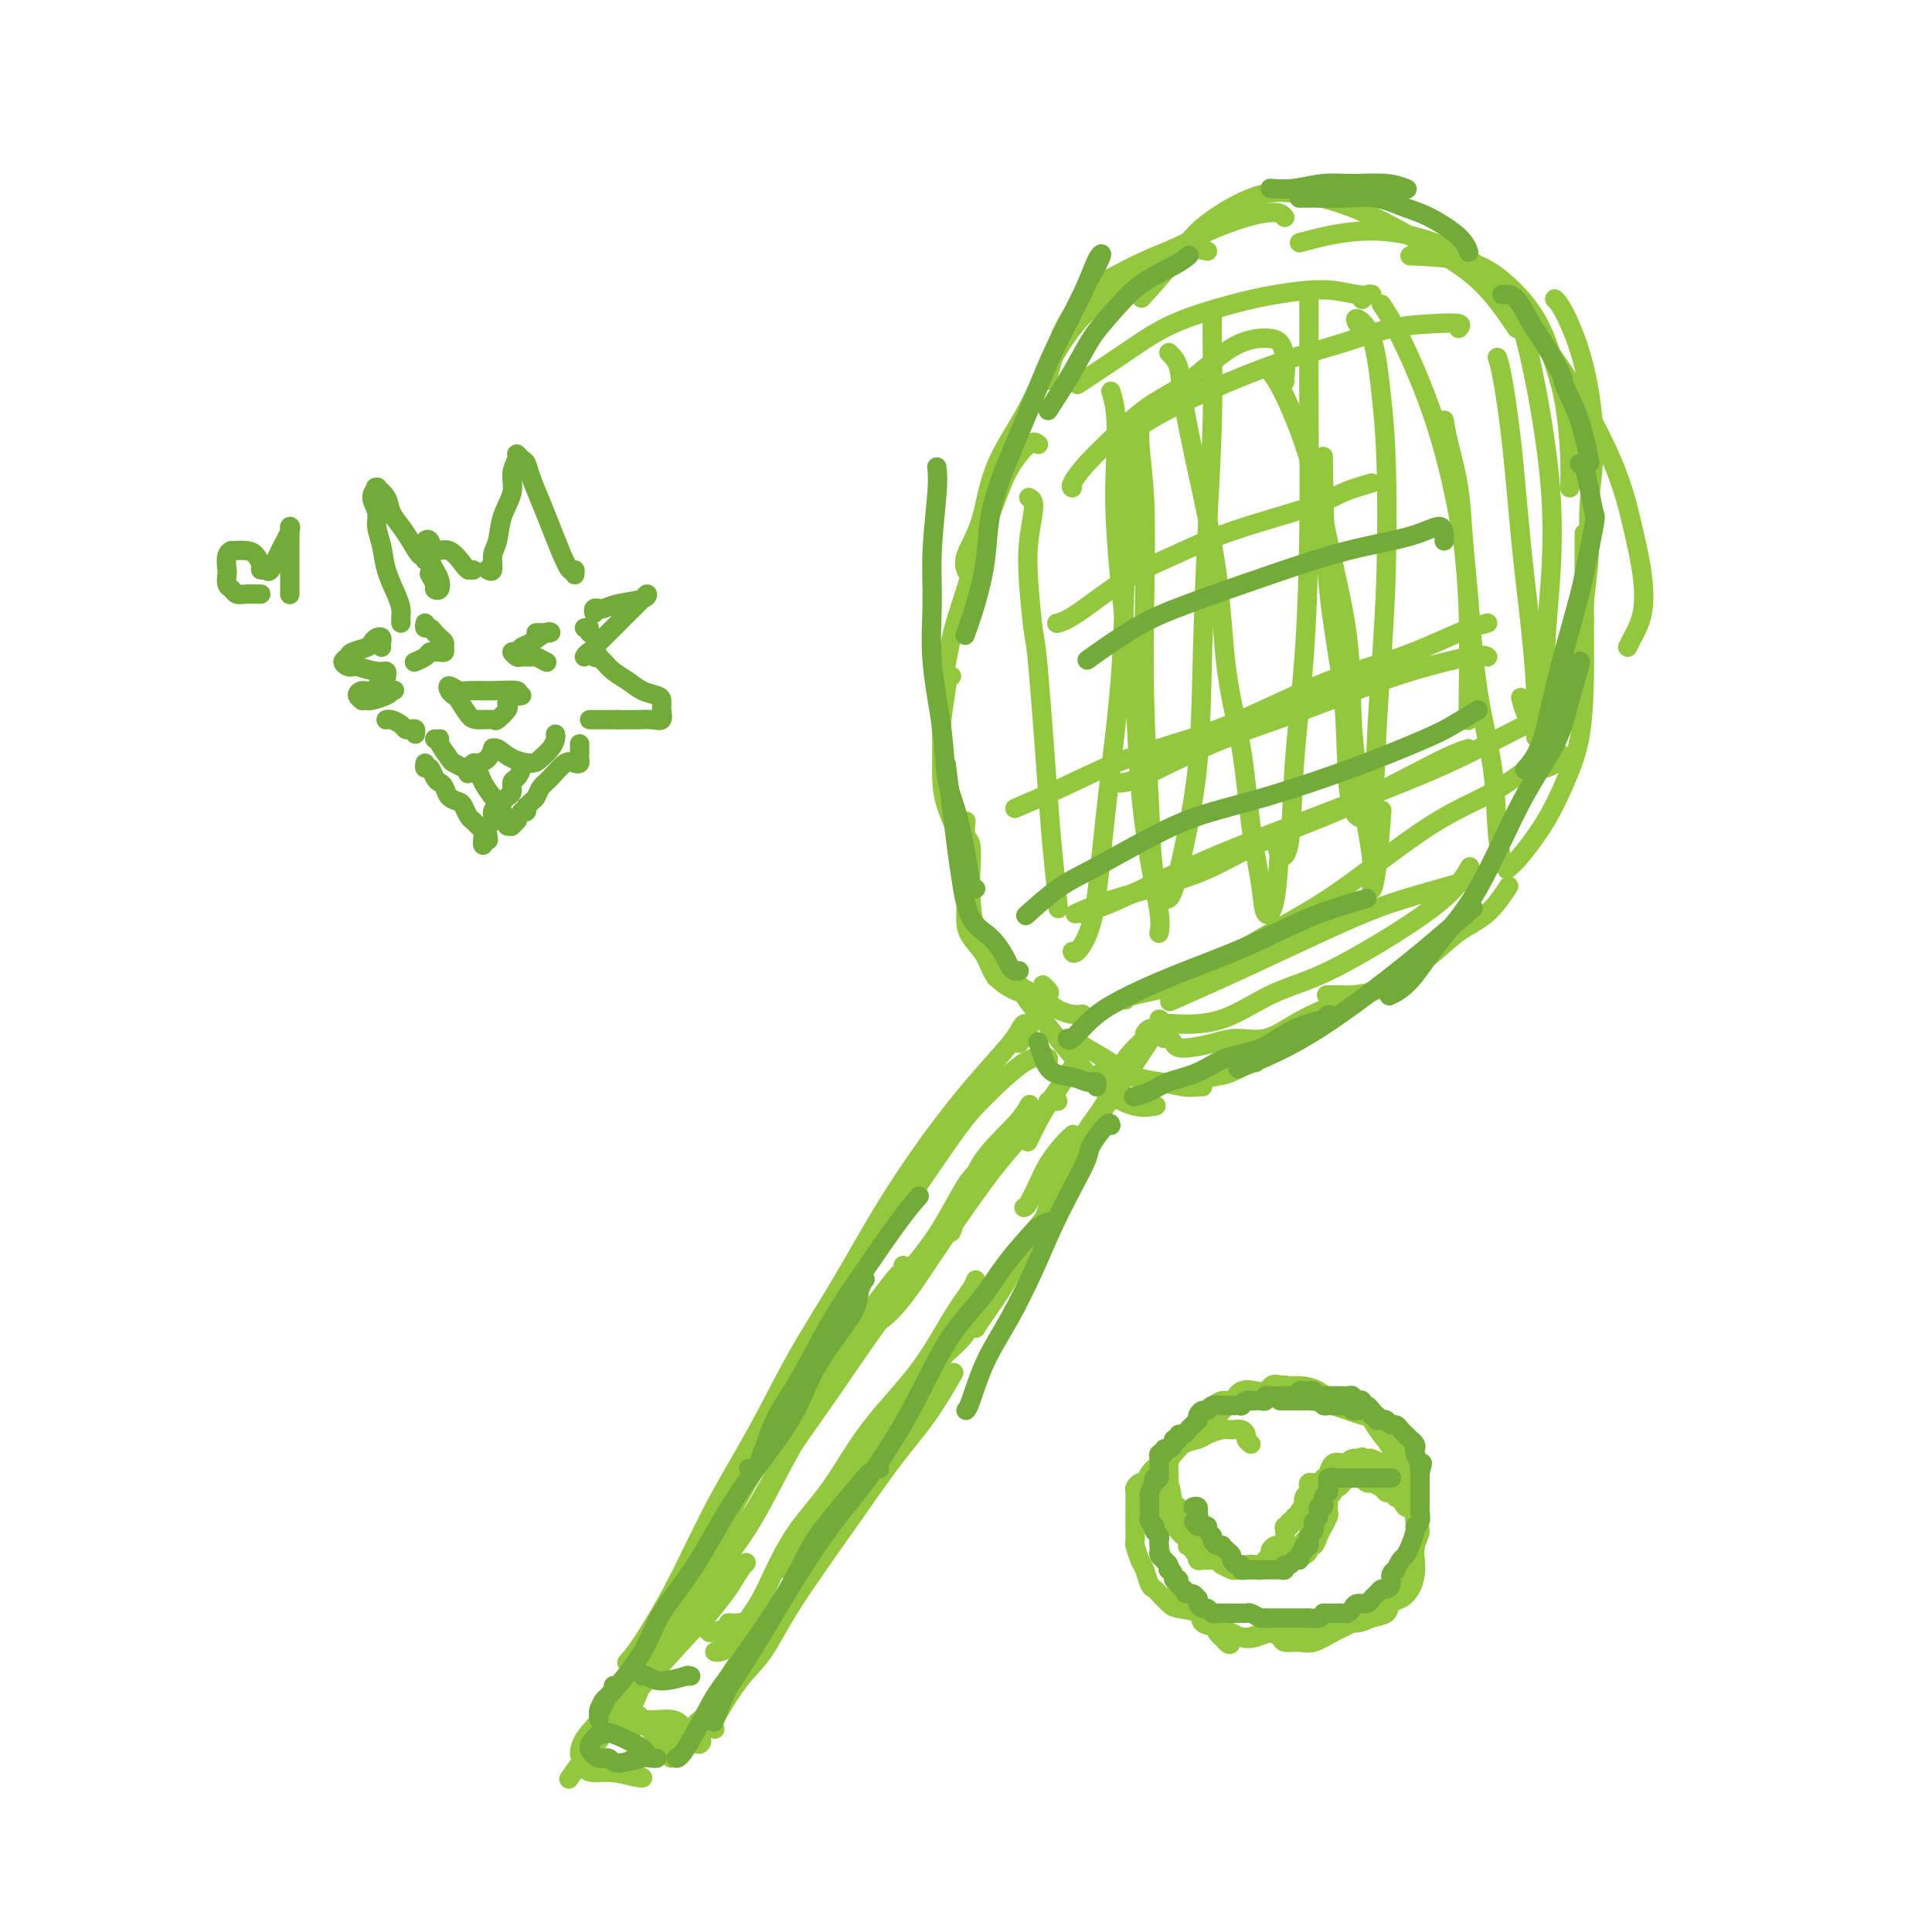 <svg viewBox='0 0 400 400' version='1.1' xmlns='http://www.w3.org/2000/svg' xmlns:xlink='http://www.w3.org/1999/xlink'><g fill='none' stroke='rgb(147,200,62)' stroke-width='4' stroke-linecap='round' stroke-linejoin='round'><path d='M144,330c0.399,-0.419 0.797,-0.838 1,-1c0.203,-0.162 0.210,-0.067 1,-1c0.790,-0.933 2.361,-2.895 4,-5c1.639,-2.105 3.344,-4.355 5,-7c1.656,-2.645 3.261,-5.686 5,-9c1.739,-3.314 3.612,-6.900 6,-11c2.388,-4.100 5.290,-8.712 8,-13c2.710,-4.288 5.226,-8.252 8,-12c2.774,-3.748 5.806,-7.282 8,-10c2.194,-2.718 3.552,-4.622 5,-7c1.448,-2.378 2.987,-5.231 4,-7c1.013,-1.769 1.500,-2.453 2,-3c0.500,-0.547 1.015,-0.955 1,-1c-0.015,-0.045 -0.559,0.274 -1,1c-0.441,0.726 -0.780,1.860 -2,4c-1.220,2.140 -3.322,5.287 -5,8c-1.678,2.713 -2.931,4.993 -5,8c-2.069,3.007 -4.954,6.742 -8,11c-3.046,4.258 -6.253,9.038 -9,13c-2.747,3.962 -5.034,7.104 -7,10c-1.966,2.896 -3.610,5.544 -5,8c-1.390,2.456 -2.527,4.720 -4,7c-1.473,2.280 -3.281,4.575 -5,7c-1.719,2.425 -3.348,4.978 -4,6c-0.652,1.022 -0.326,0.511 0,0'/><path d='M147,338c1.891,-0.453 3.781,-0.906 5,-1c1.219,-0.094 1.766,0.171 2,0c0.234,-0.171 0.156,-0.778 0,-1c-0.156,-0.222 -0.388,-0.060 -1,0c-0.612,0.060 -1.603,0.017 -2,0c-0.397,-0.017 -0.198,-0.009 0,0'/><path d='M146,337c-0.097,-0.119 -0.194,-0.238 0,0c0.194,0.238 0.679,0.835 1,1c0.321,0.165 0.478,-0.100 1,0c0.522,0.100 1.410,0.565 2,1c0.590,0.435 0.883,0.838 1,1c0.117,0.162 0.059,0.081 0,0'/><path d='M163,325c2.017,-2.931 4.033,-5.863 6,-9c1.967,-3.137 3.883,-6.480 5,-8c1.117,-1.520 1.434,-1.216 3,-3c1.566,-1.784 4.379,-5.657 7,-9c2.621,-3.343 5.048,-6.155 7,-9c1.952,-2.845 3.428,-5.723 5,-8c1.572,-2.277 3.239,-3.952 4,-5c0.761,-1.048 0.616,-1.467 1,-2c0.384,-0.533 1.296,-1.179 1,-1c-0.296,0.179 -1.801,1.182 -2,2c-0.199,0.818 0.908,1.451 0,3c-0.908,1.549 -3.831,4.014 -5,5c-1.169,0.986 -0.585,0.493 0,0'/><path d='M171,316c0.650,-0.438 1.300,-0.875 2,-2c0.700,-1.125 1.449,-2.937 3,-5c1.551,-2.063 3.904,-4.378 6,-7c2.096,-2.622 3.934,-5.551 6,-9c2.066,-3.449 4.361,-7.416 6,-10c1.639,-2.584 2.624,-3.784 4,-6c1.376,-2.216 3.143,-5.449 6,-9c2.857,-3.551 6.804,-7.421 9,-10c2.196,-2.579 2.640,-3.866 3,-5c0.360,-1.134 0.635,-2.113 1,-3c0.365,-0.887 0.818,-1.682 1,-2c0.182,-0.318 0.091,-0.159 0,0'/><path d='M202,275c0.482,-0.753 0.963,-1.506 2,-3c1.037,-1.494 2.628,-3.730 4,-6c1.372,-2.270 2.523,-4.573 4,-7c1.477,-2.427 3.279,-4.979 4,-6c0.721,-1.021 0.360,-0.510 0,0'/><path d='M217,250c-0.009,0.310 -0.018,0.620 0,0c0.018,-0.620 0.062,-2.171 1,-4c0.938,-1.829 2.770,-3.937 4,-6c1.230,-2.063 1.858,-4.080 3,-6c1.142,-1.920 2.799,-3.744 4,-6c1.201,-2.256 1.945,-4.943 3,-7c1.055,-2.057 2.420,-3.482 4,-5c1.580,-1.518 3.375,-3.128 4,-4c0.625,-0.872 0.079,-1.004 0,-1c-0.079,0.004 0.309,0.146 0,1c-0.309,0.854 -1.316,2.420 -3,5c-1.684,2.580 -4.047,6.173 -6,9c-1.953,2.827 -3.497,4.888 -5,8c-1.503,3.112 -2.967,7.275 -5,11c-2.033,3.725 -4.636,7.012 -7,10c-2.364,2.988 -4.489,5.677 -6,8c-1.511,2.323 -2.407,4.279 -3,5c-0.593,0.721 -0.884,0.206 -1,0c-0.116,-0.206 -0.058,-0.103 0,0'/><path d='M204,243c-1.493,1.756 -2.986,3.512 -4,5c-1.014,1.488 -1.547,2.709 -2,4c-0.453,1.291 -0.824,2.652 -1,3c-0.176,0.348 -0.157,-0.318 0,-1c0.157,-0.682 0.452,-1.381 1,-2c0.548,-0.619 1.348,-1.158 2,-3c0.652,-1.842 1.154,-4.989 3,-8c1.846,-3.011 5.035,-5.888 7,-8c1.965,-2.112 2.704,-3.461 3,-4c0.296,-0.539 0.148,-0.270 0,0'/><path d='M224,217c-0.467,1.131 -0.935,2.262 -2,4c-1.065,1.738 -2.729,4.085 -4,6c-1.271,1.915 -2.150,3.400 -3,5c-0.850,1.600 -1.671,3.314 -2,4c-0.329,0.686 -0.164,0.343 0,0'/><path d='M241,215c0.329,-0.077 0.659,-0.155 1,0c0.341,0.155 0.694,0.541 1,1c0.306,0.459 0.565,0.990 2,1c1.435,0.010 4.047,-0.501 6,-1c1.953,-0.499 3.249,-0.985 5,-1c1.751,-0.015 3.958,0.441 6,0c2.042,-0.441 3.918,-1.778 6,-3c2.082,-1.222 4.368,-2.329 6,-3c1.632,-0.671 2.609,-0.906 3,-1c0.391,-0.094 0.195,-0.047 0,0'/><path d='M275,206c-0.312,0.003 -0.623,0.007 0,0c0.623,-0.007 2.181,-0.023 3,0c0.819,0.023 0.899,0.085 2,0c1.101,-0.085 3.224,-0.316 5,-1c1.776,-0.684 3.205,-1.820 5,-3c1.795,-1.180 3.956,-2.405 6,-4c2.044,-1.595 3.971,-3.562 6,-5c2.029,-1.438 4.162,-2.349 6,-4c1.838,-1.651 3.382,-4.043 4,-5c0.618,-0.957 0.309,-0.478 0,0'/><path d='M312,180c0.801,-0.665 1.602,-1.330 3,-3c1.398,-1.670 3.394,-4.345 5,-7c1.606,-2.655 2.823,-5.292 4,-8c1.177,-2.708 2.315,-5.488 3,-9c0.685,-3.512 0.915,-7.756 1,-12c0.085,-4.244 0.023,-8.489 0,-14c-0.023,-5.511 -0.007,-12.289 0,-15c0.007,-2.711 0.003,-1.356 0,0'/><path d='M325,101c0.073,-2.003 0.146,-4.006 0,-7c-0.146,-2.994 -0.511,-6.981 -1,-10c-0.489,-3.019 -1.103,-5.072 -2,-8c-0.897,-2.928 -2.077,-6.732 -4,-10c-1.923,-3.268 -4.588,-6.000 -7,-8c-2.412,-2.000 -4.573,-3.269 -8,-4c-3.427,-0.731 -8.122,-0.923 -10,-1c-1.878,-0.077 -0.939,-0.038 0,0'/><path d='M327,135c-0.122,-1.520 -0.244,-3.041 0,-4c0.244,-0.959 0.855,-1.357 1,-2c0.145,-0.643 -0.175,-1.532 0,-4c0.175,-2.468 0.847,-6.517 1,-10c0.153,-3.483 -0.211,-6.401 0,-10c0.211,-3.599 0.999,-7.879 1,-13c0.001,-5.121 -0.783,-11.084 -2,-16c-1.217,-4.916 -2.866,-8.785 -4,-11c-1.134,-2.215 -1.753,-2.776 -2,-3c-0.247,-0.224 -0.124,-0.112 0,0'/><path d='M337,134c0.208,-0.461 0.415,-0.921 1,-2c0.585,-1.079 1.546,-2.775 2,-5c0.454,-2.225 0.399,-4.979 0,-8c-0.399,-3.021 -1.142,-6.308 -2,-10c-0.858,-3.692 -1.830,-7.787 -4,-13c-2.170,-5.213 -5.537,-11.542 -9,-17c-3.463,-5.458 -7.020,-10.043 -10,-14c-2.980,-3.957 -5.381,-7.284 -9,-10c-3.619,-2.716 -8.454,-4.821 -13,-6c-4.546,-1.179 -8.801,-1.433 -13,-1c-4.199,0.433 -8.343,1.552 -10,2c-1.657,0.448 -0.829,0.224 0,0'/><path d='M314,68c-2.364,-3.509 -4.728,-7.018 -8,-10c-3.272,-2.982 -7.452,-5.437 -12,-8c-4.548,-2.563 -9.462,-5.235 -14,-7c-4.538,-1.765 -8.698,-2.622 -12,-3c-3.302,-0.378 -5.744,-0.275 -9,1c-3.256,1.275 -7.326,3.723 -10,6c-2.674,2.277 -3.951,4.382 -6,7c-2.049,2.618 -4.871,5.748 -6,7c-1.129,1.252 -0.564,0.626 0,0'/><path d='M266,45c-0.372,-0.464 -0.744,-0.928 -2,-1c-1.256,-0.072 -3.395,0.249 -6,1c-2.605,0.751 -5.676,1.932 -8,3c-2.324,1.068 -3.899,2.024 -6,3c-2.101,0.976 -4.726,1.972 -7,3c-2.274,1.028 -4.196,2.087 -6,3c-1.804,0.913 -3.489,1.678 -5,3c-1.511,1.322 -2.848,3.200 -4,5c-1.152,1.800 -2.118,3.523 -3,6c-0.882,2.477 -1.681,5.708 -2,7c-0.319,1.292 -0.160,0.646 0,0'/><path d='M250,52c-1.470,-0.349 -2.941,-0.697 -5,0c-2.059,0.697 -4.707,2.440 -7,4c-2.293,1.560 -4.232,2.937 -6,4c-1.768,1.063 -3.366,1.812 -5,3c-1.634,1.188 -3.304,2.815 -5,5c-1.696,2.185 -3.418,4.927 -5,8c-1.582,3.073 -3.023,6.477 -5,10c-1.977,3.523 -4.491,7.165 -6,11c-1.509,3.835 -2.013,7.863 -3,11c-0.987,3.137 -2.458,5.383 -3,7c-0.542,1.617 -0.155,2.605 0,3c0.155,0.395 0.077,0.198 0,0'/><path d='M215,92c-0.464,-0.401 -0.928,-0.802 -2,0c-1.072,0.802 -2.752,2.809 -4,5c-1.248,2.191 -2.065,4.568 -3,7c-0.935,2.432 -1.988,4.920 -3,8c-1.012,3.080 -1.983,6.753 -3,10c-1.017,3.247 -2.082,6.066 -3,10c-0.918,3.934 -1.691,8.981 -2,11c-0.309,2.019 -0.155,1.009 0,0'/><path d='M197,140c-0.414,-0.135 -0.829,-0.270 -1,0c-0.171,0.270 -0.099,0.945 0,1c0.099,0.055 0.224,-0.511 0,1c-0.224,1.511 -0.799,5.099 -1,7c-0.201,1.901 -0.029,2.114 0,4c0.029,1.886 -0.085,5.444 0,8c0.085,2.556 0.369,4.111 1,6c0.631,1.889 1.609,4.111 2,5c0.391,0.889 0.196,0.444 0,0'/><path d='M200,170c-0.112,1.157 -0.224,2.315 0,3c0.224,0.685 0.784,0.899 1,2c0.216,1.101 0.090,3.091 0,5c-0.090,1.909 -0.143,3.738 0,6c0.143,2.262 0.482,4.957 1,7c0.518,2.043 1.216,3.435 2,5c0.784,1.565 1.652,3.304 2,4c0.348,0.696 0.174,0.348 0,0'/><path d='M200,188c-0.031,1.023 -0.063,2.046 0,3c0.063,0.954 0.219,1.838 1,3c0.781,1.162 2.187,2.603 3,4c0.813,1.397 1.034,2.749 2,4c0.966,1.251 2.676,2.399 4,3c1.324,0.601 2.260,0.655 3,1c0.740,0.345 1.284,0.982 2,1c0.716,0.018 1.604,-0.583 2,-1c0.396,-0.417 0.299,-0.651 0,-1c-0.299,-0.349 -0.800,-0.814 -1,-1c-0.200,-0.186 -0.100,-0.093 0,0'/><path d='M208,202c-0.088,0.040 -0.176,0.080 0,0c0.176,-0.080 0.617,-0.280 1,0c0.383,0.280 0.709,1.042 2,2c1.291,0.958 3.548,2.113 5,3c1.452,0.887 2.101,1.506 3,2c0.899,0.494 2.050,0.864 3,1c0.950,0.136 1.700,0.039 2,0c0.300,-0.039 0.150,-0.019 0,0'/><path d='M208,200c0.352,0.406 0.704,0.813 1,1c0.296,0.187 0.536,0.156 1,1c0.464,0.844 1.154,2.564 2,4c0.846,1.436 1.849,2.588 3,4c1.151,1.412 2.449,3.082 4,5c1.551,1.918 3.355,4.083 5,6c1.645,1.917 3.132,3.586 5,5c1.868,1.414 4.118,2.573 6,3c1.882,0.427 3.395,0.122 4,0c0.605,-0.122 0.303,-0.061 0,0'/><path d='M222,215c0.822,0.591 1.644,1.181 3,2c1.356,0.819 3.245,1.866 5,3c1.755,1.134 3.374,2.357 5,3c1.626,0.643 3.259,0.708 5,1c1.741,0.292 3.590,0.810 5,1c1.410,0.190 2.380,0.051 3,0c0.620,-0.051 0.892,-0.015 1,0c0.108,0.015 0.054,0.007 0,0'/><path d='M228,222c0.401,-0.085 0.803,-0.170 2,0c1.197,0.170 3.190,0.594 5,1c1.810,0.406 3.438,0.795 5,1c1.562,0.205 3.060,0.227 5,0c1.940,-0.227 4.324,-0.702 6,-1c1.676,-0.298 2.645,-0.420 4,-1c1.355,-0.580 3.096,-1.618 4,-2c0.904,-0.382 0.973,-0.109 1,0c0.027,0.109 0.014,0.055 0,0'/><path d='M154,345c0.375,-0.300 0.751,-0.599 1,-1c0.249,-0.401 0.373,-0.903 0,-1c-0.373,-0.097 -1.241,0.209 -2,1c-0.759,0.791 -1.408,2.065 -2,3c-0.592,0.935 -1.125,1.529 -2,3c-0.875,1.471 -2.090,3.817 -3,5c-0.910,1.183 -1.514,1.203 -2,2c-0.486,0.797 -0.853,2.371 -1,3c-0.147,0.629 -0.073,0.315 0,0'/><path d='M139,364c0.075,-0.340 0.150,-0.679 0,-1c-0.150,-0.321 -0.524,-0.622 -1,-1c-0.476,-0.378 -1.056,-0.833 -2,-2c-0.944,-1.167 -2.254,-3.045 -3,-4c-0.746,-0.955 -0.927,-0.987 -1,-1c-0.073,-0.013 -0.036,-0.006 0,0'/><path d='M134,345c0.782,0.234 1.565,0.469 2,0c0.435,-0.469 0.523,-1.641 1,-3c0.477,-1.359 1.345,-2.904 2,-4c0.655,-1.096 1.099,-1.743 1,-2c-0.099,-0.257 -0.742,-0.125 -1,0c-0.258,0.125 -0.132,0.244 -1,2c-0.868,1.756 -2.730,5.150 -4,8c-1.270,2.850 -1.949,5.156 -3,7c-1.051,1.844 -2.475,3.227 -3,4c-0.525,0.773 -0.150,0.935 0,1c0.150,0.065 0.075,0.032 0,0'/><path d='M305,182c0.548,-0.158 1.097,-0.316 0,0c-1.097,0.316 -3.839,1.105 -7,2c-3.161,0.895 -6.740,1.897 -10,3c-3.260,1.103 -6.202,2.307 -10,4c-3.798,1.693 -8.451,3.877 -13,6c-4.549,2.123 -8.994,4.187 -13,6c-4.006,1.813 -7.573,3.375 -9,4c-1.427,0.625 -0.713,0.312 0,0'/><path d='M318,149c-0.632,0.299 -1.264,0.598 -4,2c-2.736,1.402 -7.576,3.906 -12,6c-4.424,2.094 -8.433,3.779 -14,6c-5.567,2.221 -12.694,4.977 -18,7c-5.306,2.023 -8.792,3.313 -13,5c-4.208,1.687 -9.138,3.772 -14,6c-4.862,2.228 -9.655,4.600 -13,6c-3.345,1.400 -5.241,1.829 -6,2c-0.759,0.171 -0.379,0.086 0,0'/><path d='M308,129c-1.511,0.375 -3.021,0.750 -6,2c-2.979,1.250 -7.426,3.376 -12,5c-4.574,1.624 -9.275,2.748 -15,5c-5.725,2.252 -12.474,5.634 -18,8c-5.526,2.366 -9.829,3.717 -14,5c-4.171,1.283 -8.211,2.499 -12,4c-3.789,1.501 -7.328,3.289 -11,5c-3.672,1.711 -7.478,3.346 -9,4c-1.522,0.654 -0.761,0.327 0,0'/><path d='M284,100c-2.148,0.624 -4.295,1.247 -6,2c-1.705,0.753 -2.966,1.634 -7,3c-4.034,1.366 -10.840,3.217 -16,5c-5.160,1.783 -8.676,3.497 -12,5c-3.324,1.503 -6.458,2.795 -10,5c-3.542,2.205 -7.492,5.325 -10,7c-2.508,1.675 -3.574,1.907 -4,2c-0.426,0.093 -0.213,0.046 0,0'/><path d='M302,68c0.353,-0.411 0.707,-0.822 0,-1c-0.707,-0.178 -2.473,-0.125 -5,0c-2.527,0.125 -5.814,0.320 -9,1c-3.186,0.680 -6.270,1.843 -10,3c-3.730,1.157 -8.107,2.307 -13,4c-4.893,1.693 -10.301,3.928 -15,6c-4.699,2.072 -8.688,3.981 -12,6c-3.312,2.019 -5.946,4.148 -7,5c-1.054,0.852 -0.527,0.426 0,0'/><path d='M282,62c0.257,-0.413 0.514,-0.826 1,-1c0.486,-0.174 1.200,-0.109 1,0c-0.200,0.109 -1.313,0.260 -3,0c-1.687,-0.260 -3.948,-0.932 -7,-1c-3.052,-0.068 -6.896,0.470 -10,1c-3.104,0.530 -5.467,1.054 -9,2c-3.533,0.946 -8.236,2.316 -12,4c-3.764,1.684 -6.590,3.684 -10,6c-3.410,2.316 -7.403,4.947 -9,6c-1.597,1.053 -0.799,0.526 0,0'/><path d='M213,103c0.529,0.248 1.058,0.496 1,2c-0.058,1.504 -0.702,4.264 -1,7c-0.298,2.736 -0.249,5.450 0,9c0.249,3.550 0.697,7.937 1,10c0.303,2.063 0.460,1.801 1,8c0.540,6.199 1.464,18.857 2,26c0.536,7.143 0.683,8.769 1,12c0.317,3.231 0.805,8.066 1,10c0.195,1.934 0.098,0.967 0,0'/><path d='M230,81c0.410,1.376 0.821,2.751 1,5c0.179,2.249 0.127,5.370 0,9c-0.127,3.630 -0.330,7.768 0,14c0.330,6.232 1.192,14.558 2,21c0.808,6.442 1.561,11.002 2,16c0.439,4.998 0.562,10.436 1,16c0.438,5.564 1.189,11.254 2,16c0.811,4.746 1.680,8.547 2,11c0.320,2.453 0.091,3.558 0,4c-0.091,0.442 -0.046,0.221 0,0'/><path d='M242,73c0.793,0.796 1.587,1.592 2,3c0.413,1.408 0.446,3.428 1,7c0.554,3.572 1.628,8.694 3,15c1.372,6.306 3.040,13.795 4,21c0.960,7.205 1.212,14.128 2,20c0.788,5.872 2.113,10.695 3,16c0.887,5.305 1.338,11.094 2,16c0.662,4.906 1.537,8.931 2,12c0.463,3.069 0.516,5.184 1,6c0.484,0.816 1.400,0.335 2,-3c0.600,-3.335 0.886,-9.524 1,-12c0.114,-2.476 0.057,-1.238 0,0'/><path d='M263,77c0.792,1.026 1.584,2.052 3,5c1.416,2.948 3.457,7.820 5,13c1.543,5.180 2.589,10.670 4,17c1.411,6.330 3.186,13.502 4,20c0.814,6.498 0.666,12.322 1,18c0.334,5.678 1.151,11.211 2,16c0.849,4.789 1.730,8.833 2,12c0.270,3.167 -0.072,5.457 0,6c0.072,0.543 0.558,-0.662 1,-4c0.442,-3.338 0.841,-8.811 1,-11c0.159,-2.189 0.080,-1.095 0,0'/><path d='M286,63c1.036,1.546 2.072,3.092 4,7c1.928,3.908 4.748,10.177 7,17c2.252,6.823 3.937,14.200 5,20c1.063,5.800 1.504,10.024 2,16c0.496,5.976 1.047,13.703 2,20c0.953,6.297 2.307,11.162 3,16c0.693,4.838 0.725,9.649 1,13c0.275,3.351 0.793,5.243 1,6c0.207,0.757 0.104,0.378 0,0'/><path d='M259,299c-0.440,-0.340 -0.879,-0.680 -1,-1c-0.121,-0.320 0.077,-0.619 0,-1c-0.077,-0.381 -0.428,-0.845 -1,-1c-0.572,-0.155 -1.364,-0.001 -2,0c-0.636,0.001 -1.115,-0.151 -2,0c-0.885,0.151 -2.178,0.604 -3,1c-0.822,0.396 -1.175,0.735 -2,1c-0.825,0.265 -2.123,0.455 -3,1c-0.877,0.545 -1.334,1.446 -2,2c-0.666,0.554 -1.540,0.760 -2,1c-0.460,0.240 -0.505,0.513 -1,1c-0.495,0.487 -1.439,1.190 -2,2c-0.561,0.810 -0.739,1.729 -1,2c-0.261,0.271 -0.606,-0.107 -1,0c-0.394,0.107 -0.838,0.699 -1,1c-0.162,0.301 -0.043,0.312 0,1c0.043,0.688 0.011,2.052 0,3c-0.011,0.948 0.000,1.479 0,2c-0.000,0.521 -0.011,1.030 0,2c0.011,0.970 0.044,2.400 0,3c-0.044,0.600 -0.166,0.371 0,1c0.166,0.629 0.621,2.118 1,3c0.379,0.882 0.683,1.157 1,2c0.317,0.843 0.649,2.253 1,3c0.351,0.747 0.722,0.829 1,1c0.278,0.171 0.464,0.431 1,1c0.536,0.569 1.423,1.448 2,2c0.577,0.552 0.845,0.777 2,1c1.155,0.223 3.195,0.445 4,1c0.805,0.555 0.373,1.444 1,2c0.627,0.556 2.314,0.778 4,1'/><path d='M253,337c2.690,1.563 1.916,0.970 2,1c0.084,0.030 1.025,0.684 2,1c0.975,0.316 1.983,0.296 3,0c1.017,-0.296 2.042,-0.868 3,-1c0.958,-0.132 1.849,0.176 3,0c1.151,-0.176 2.562,-0.835 4,-1c1.438,-0.165 2.904,0.164 4,0c1.096,-0.164 1.823,-0.821 3,-1c1.177,-0.179 2.805,0.122 4,0c1.195,-0.122 1.959,-0.665 3,-1c1.041,-0.335 2.360,-0.463 3,-1c0.640,-0.537 0.603,-1.484 1,-2c0.397,-0.516 1.230,-0.602 2,-1c0.770,-0.398 1.479,-1.108 2,-2c0.521,-0.892 0.854,-1.968 1,-3c0.146,-1.032 0.106,-2.022 0,-3c-0.106,-0.978 -0.277,-1.945 0,-3c0.277,-1.055 1.003,-2.197 1,-3c-0.003,-0.803 -0.736,-1.266 -1,-2c-0.264,-0.734 -0.059,-1.740 0,-3c0.059,-1.260 -0.028,-2.774 0,-4c0.028,-1.226 0.172,-2.164 0,-3c-0.172,-0.836 -0.661,-1.570 -1,-2c-0.339,-0.430 -0.528,-0.557 -1,-1c-0.472,-0.443 -1.228,-1.204 -2,-2c-0.772,-0.796 -1.561,-1.628 -2,-2c-0.439,-0.372 -0.529,-0.285 -1,-1c-0.471,-0.715 -1.322,-2.233 -2,-3c-0.678,-0.767 -1.183,-0.783 -2,-1c-0.817,-0.217 -1.948,-0.633 -3,-1c-1.052,-0.367 -2.026,-0.683 -3,-1'/><path d='M276,291c-1.513,-0.565 -1.296,-0.478 -2,-1c-0.704,-0.522 -2.328,-1.653 -3,-2c-0.672,-0.347 -0.391,0.090 -1,0c-0.609,-0.090 -2.106,-0.706 -3,-1c-0.894,-0.294 -1.184,-0.267 -2,0c-0.816,0.267 -2.157,0.774 -3,1c-0.843,0.226 -1.188,0.172 -2,0c-0.812,-0.172 -2.091,-0.460 -3,0c-0.909,0.460 -1.447,1.670 -2,2c-0.553,0.330 -1.122,-0.220 -2,0c-0.878,0.220 -2.067,1.210 -3,2c-0.933,0.790 -1.612,1.381 -2,2c-0.388,0.619 -0.486,1.266 -1,2c-0.514,0.734 -1.443,1.555 -2,2c-0.557,0.445 -0.740,0.513 -1,1c-0.260,0.487 -0.595,1.393 -1,2c-0.405,0.607 -0.879,0.915 -1,2c-0.121,1.085 0.111,2.947 0,4c-0.111,1.053 -0.566,1.296 -1,2c-0.434,0.704 -0.846,1.868 -1,3c-0.154,1.132 -0.048,2.231 0,3c0.048,0.769 0.038,1.207 0,2c-0.038,0.793 -0.105,1.942 0,3c0.105,1.058 0.380,2.027 1,3c0.620,0.973 1.583,1.950 2,3c0.417,1.050 0.286,2.173 1,3c0.714,0.827 2.271,1.360 3,2c0.729,0.640 0.628,1.388 1,2c0.372,0.612 1.215,1.088 2,2c0.785,0.912 1.510,2.261 2,3c0.490,0.739 0.745,0.870 1,1'/><path d='M253,339c2.334,2.920 1.670,0.720 2,0c0.330,-0.720 1.653,0.041 3,0c1.347,-0.041 2.719,-0.885 4,-1c1.281,-0.115 2.471,0.499 3,1c0.529,0.501 0.398,0.889 1,1c0.602,0.111 1.936,-0.055 3,0c1.064,0.055 1.857,0.331 3,0c1.143,-0.331 2.635,-1.268 4,-2c1.365,-0.732 2.603,-1.259 4,-2c1.397,-0.741 2.955,-1.696 4,-2c1.045,-0.304 1.579,0.044 2,0c0.421,-0.044 0.730,-0.479 1,-1c0.270,-0.521 0.503,-1.129 1,-2c0.497,-0.871 1.258,-2.005 2,-3c0.742,-0.995 1.463,-1.849 2,-3c0.537,-1.151 0.888,-2.597 1,-5c0.112,-2.403 -0.015,-5.763 0,-7c0.015,-1.237 0.174,-0.351 0,-1c-0.174,-0.649 -0.679,-2.834 -1,-4c-0.321,-1.166 -0.457,-1.313 -1,-2c-0.543,-0.687 -1.491,-1.913 -2,-3c-0.509,-1.087 -0.577,-2.035 -1,-3c-0.423,-0.965 -1.200,-1.947 -2,-3c-0.800,-1.053 -1.622,-2.176 -2,-3c-0.378,-0.824 -0.313,-1.348 -1,-2c-0.687,-0.652 -2.126,-1.432 -3,-2c-0.874,-0.568 -1.185,-0.923 -2,-1c-0.815,-0.077 -2.136,0.124 -3,0c-0.864,-0.124 -1.271,-0.572 -2,-1c-0.729,-0.428 -1.780,-0.837 -3,-1c-1.220,-0.163 -2.610,-0.082 -4,0'/><path d='M266,287c-3.269,-0.975 -2.441,0.089 -4,1c-1.559,0.911 -5.503,1.670 -7,2c-1.497,0.330 -0.546,0.233 -1,1c-0.454,0.767 -2.315,2.399 -3,3c-0.685,0.601 -0.196,0.172 0,0c0.196,-0.172 0.098,-0.086 0,0'/><path d='M288,305c0.006,-0.453 0.011,-0.906 0,-1c-0.011,-0.094 -0.040,0.172 0,0c0.040,-0.172 0.147,-0.782 0,-1c-0.147,-0.218 -0.548,-0.044 -1,0c-0.452,0.044 -0.955,-0.042 -1,0c-0.045,0.042 0.367,0.211 0,0c-0.367,-0.211 -1.512,-0.802 -2,-1c-0.488,-0.198 -0.319,-0.003 -1,0c-0.681,0.003 -2.210,-0.188 -3,0c-0.790,0.188 -0.839,0.753 -1,1c-0.161,0.247 -0.435,0.174 -1,0c-0.565,-0.174 -1.423,-0.449 -2,0c-0.577,0.449 -0.873,1.622 -1,2c-0.127,0.378 -0.086,-0.039 0,0c0.086,0.039 0.215,0.535 0,1c-0.215,0.465 -0.776,0.898 -1,1c-0.224,0.102 -0.112,-0.127 0,0c0.112,0.127 0.222,0.611 0,1c-0.222,0.389 -0.776,0.682 -1,1c-0.224,0.318 -0.116,0.661 0,1c0.116,0.339 0.241,0.673 0,1c-0.241,0.327 -0.849,0.647 -1,1c-0.151,0.353 0.156,0.737 0,1c-0.156,0.263 -0.773,0.403 -1,1c-0.227,0.597 -0.064,1.649 0,2c0.064,0.351 0.027,0.001 0,0c-0.027,-0.001 -0.046,0.346 0,1c0.046,0.654 0.156,1.615 0,2c-0.156,0.385 -0.578,0.192 -1,0'/><path d='M270,319c-0.864,2.715 -0.024,1.502 0,1c0.024,-0.502 -0.768,-0.292 -1,0c-0.232,0.292 0.096,0.667 0,1c-0.096,0.333 -0.618,0.624 -1,1c-0.382,0.376 -0.626,0.837 -1,1c-0.374,0.163 -0.877,0.029 -1,0c-0.123,-0.029 0.136,0.049 0,0c-0.136,-0.049 -0.665,-0.223 -1,0c-0.335,0.223 -0.475,0.844 -1,1c-0.525,0.156 -1.436,-0.154 -2,0c-0.564,0.154 -0.781,0.773 -1,1c-0.219,0.227 -0.438,0.062 -1,0c-0.562,-0.062 -1.465,-0.021 -2,0c-0.535,0.021 -0.703,0.020 -1,0c-0.297,-0.020 -0.724,-0.061 -1,0c-0.276,0.061 -0.403,0.224 -1,0c-0.597,-0.224 -1.666,-0.833 -2,-1c-0.334,-0.167 0.065,0.109 0,0c-0.065,-0.109 -0.596,-0.604 -1,-1c-0.404,-0.396 -0.683,-0.693 -1,-1c-0.317,-0.307 -0.673,-0.622 -1,-1c-0.327,-0.378 -0.627,-0.817 -1,-1c-0.373,-0.183 -0.821,-0.108 -1,0c-0.179,0.108 -0.089,0.249 0,0c0.089,-0.249 0.178,-0.890 0,-1c-0.178,-0.110 -0.622,0.310 -1,0c-0.378,-0.310 -0.689,-1.351 -1,-2c-0.311,-0.649 -0.622,-0.905 -1,-1c-0.378,-0.095 -0.822,-0.027 -1,0c-0.178,0.027 -0.089,0.014 0,0'/><path d='M244,316c-1.479,-1.440 0.322,-0.540 1,0c0.678,0.540 0.233,0.719 0,1c-0.233,0.281 -0.255,0.663 0,1c0.255,0.337 0.785,0.629 1,1c0.215,0.371 0.114,0.821 0,1c-0.114,0.179 -0.241,0.085 0,0c0.241,-0.085 0.848,-0.163 1,0c0.152,0.163 -0.153,0.565 0,1c0.153,0.435 0.762,0.901 1,1c0.238,0.099 0.105,-0.170 0,0c-0.105,0.170 -0.183,0.778 0,1c0.183,0.222 0.626,0.059 1,0c0.374,-0.059 0.677,-0.012 1,0c0.323,0.012 0.664,-0.011 1,0c0.336,0.011 0.667,0.055 1,0c0.333,-0.055 0.667,-0.211 1,0c0.333,0.211 0.666,0.789 1,1c0.334,0.211 0.671,0.057 1,0c0.329,-0.057 0.651,-0.015 1,0c0.349,0.015 0.723,0.005 1,0c0.277,-0.005 0.455,-0.005 1,0c0.545,0.005 1.455,0.015 2,0c0.545,-0.015 0.723,-0.056 1,0c0.277,0.056 0.651,0.207 1,0c0.349,-0.207 0.671,-0.774 1,-1c0.329,-0.226 0.664,-0.113 1,0'/><path d='M264,323c2.638,0.155 1.232,0.043 1,0c-0.232,-0.043 0.712,-0.015 1,0c0.288,0.015 -0.078,0.019 0,0c0.078,-0.019 0.599,-0.060 1,0c0.401,0.060 0.681,0.222 1,0c0.319,-0.222 0.677,-0.829 1,-1c0.323,-0.171 0.611,0.092 1,0c0.389,-0.092 0.879,-0.540 1,-1c0.121,-0.460 -0.126,-0.930 0,-1c0.126,-0.070 0.626,0.262 1,0c0.374,-0.262 0.622,-1.116 1,-2c0.378,-0.884 0.886,-1.796 1,-2c0.114,-0.204 -0.166,0.300 0,0c0.166,-0.300 0.777,-1.404 1,-2c0.223,-0.596 0.059,-0.685 0,-1c-0.059,-0.315 -0.012,-0.858 0,-1c0.012,-0.142 -0.012,0.115 0,0c0.012,-0.115 0.058,-0.604 0,-1c-0.058,-0.396 -0.222,-0.698 0,-1c0.222,-0.302 0.829,-0.602 1,-1c0.171,-0.398 -0.094,-0.894 0,-1c0.094,-0.106 0.547,0.179 1,0c0.453,-0.179 0.905,-0.823 1,-1c0.095,-0.177 -0.167,0.111 0,0c0.167,-0.111 0.763,-0.622 1,-1c0.237,-0.378 0.115,-0.623 0,-1c-0.115,-0.377 -0.224,-0.886 0,-1c0.224,-0.114 0.782,0.165 1,0c0.218,-0.165 0.097,-0.775 0,-1c-0.097,-0.225 -0.171,-0.064 0,0c0.171,0.064 0.585,0.032 1,0'/><path d='M281,303c1.571,-2.630 0.998,-0.705 1,0c0.002,0.705 0.577,0.189 1,0c0.423,-0.189 0.692,-0.051 1,0c0.308,0.051 0.654,0.014 1,0c0.346,-0.014 0.692,-0.004 1,0c0.308,0.004 0.580,0.001 1,0c0.420,-0.001 0.989,-0.000 1,0c0.011,0.000 -0.535,0.000 -1,0c-0.465,-0.000 -0.847,-0.000 -1,0c-0.153,0.000 -0.076,0.000 0,0'/><path d='M244,315c0.414,0.455 0.828,0.910 1,1c0.172,0.090 0.102,-0.185 0,0c-0.102,0.185 -0.237,0.830 0,1c0.237,0.170 0.846,-0.136 1,0c0.154,0.136 -0.148,0.715 0,1c0.148,0.285 0.744,0.276 1,0c0.256,-0.276 0.171,-0.821 0,-1c-0.171,-0.179 -0.428,0.006 -1,0c-0.572,-0.006 -1.460,-0.203 -2,-1c-0.540,-0.797 -0.733,-2.194 -1,-4c-0.267,-1.806 -0.608,-4.019 -1,-5c-0.392,-0.981 -0.834,-0.728 -1,-1c-0.166,-0.272 -0.056,-1.068 0,-1c0.056,0.068 0.056,1.001 0,2c-0.056,0.999 -0.169,2.064 0,3c0.169,0.936 0.620,1.743 1,2c0.380,0.257 0.690,-0.035 1,0c0.310,0.035 0.620,0.399 1,1c0.380,0.601 0.830,1.440 1,2c0.170,0.560 0.060,0.841 0,1c-0.060,0.159 -0.069,0.197 0,0c0.069,-0.197 0.214,-0.627 0,-1c-0.214,-0.373 -0.789,-0.688 -1,-1c-0.211,-0.312 -0.057,-0.623 0,-1c0.057,-0.377 0.016,-0.822 0,-1c-0.016,-0.178 -0.008,-0.089 0,0'/><path d='M241,313c-0.081,0.341 -0.162,0.683 0,1c0.162,0.317 0.567,0.610 1,1c0.433,0.390 0.893,0.878 1,1c0.107,0.122 -0.140,-0.121 0,0c0.140,0.121 0.667,0.605 1,1c0.333,0.395 0.470,0.702 1,1c0.530,0.298 1.451,0.586 2,1c0.549,0.414 0.724,0.952 1,1c0.276,0.048 0.653,-0.395 1,0c0.347,0.395 0.666,1.626 1,2c0.334,0.374 0.685,-0.111 1,0c0.315,0.111 0.595,0.818 1,1c0.405,0.182 0.936,-0.162 1,0c0.064,0.162 -0.337,0.829 0,1c0.337,0.171 1.413,-0.154 2,0c0.587,0.154 0.686,0.787 1,1c0.314,0.213 0.843,0.006 1,0c0.157,-0.006 -0.059,0.191 0,0c0.059,-0.191 0.393,-0.768 1,-1c0.607,-0.232 1.487,-0.118 2,0c0.513,0.118 0.658,0.239 1,0c0.342,-0.239 0.879,-0.838 1,-1c0.121,-0.162 -0.175,0.115 0,0c0.175,-0.115 0.821,-0.621 1,-1c0.179,-0.379 -0.110,-0.630 0,-1c0.110,-0.370 0.617,-0.859 1,-1c0.383,-0.141 0.641,0.067 1,0c0.359,-0.067 0.818,-0.410 1,-1c0.182,-0.590 0.088,-1.428 0,-2c-0.088,-0.572 -0.168,-0.878 0,-1c0.168,-0.122 0.584,-0.061 1,0'/><path d='M267,316c1.636,-1.636 0.227,-1.226 0,-1c-0.227,0.226 0.727,0.266 1,0c0.273,-0.266 -0.137,-0.840 0,-1c0.137,-0.160 0.820,0.094 1,0c0.180,-0.094 -0.144,-0.536 0,-1c0.144,-0.464 0.757,-0.950 1,-1c0.243,-0.050 0.117,0.337 0,0c-0.117,-0.337 -0.224,-1.397 0,-2c0.224,-0.603 0.781,-0.750 1,-1c0.219,-0.250 0.101,-0.602 0,-1c-0.101,-0.398 -0.185,-0.843 0,-1c0.185,-0.157 0.640,-0.027 1,0c0.360,0.027 0.624,-0.049 1,0c0.376,0.049 0.864,0.223 1,0c0.136,-0.223 -0.080,-0.844 0,-1c0.080,-0.156 0.455,0.154 1,0c0.545,-0.154 1.259,-0.770 2,-1c0.741,-0.230 1.508,-0.072 2,0c0.492,0.072 0.711,0.058 1,0c0.289,-0.058 0.650,-0.160 1,0c0.350,0.160 0.689,0.581 1,1c0.311,0.419 0.594,0.834 1,1c0.406,0.166 0.935,0.082 1,0c0.065,-0.082 -0.333,-0.163 0,0c0.333,0.163 1.399,0.569 2,1c0.601,0.431 0.739,0.885 1,1c0.261,0.115 0.646,-0.110 1,0c0.354,0.110 0.677,0.555 1,1'/><path d='M289,310c2.089,0.778 1.311,0.222 1,0c-0.311,-0.222 -0.156,-0.111 0,0'/><path d='M285,307c0.335,0.023 0.671,0.046 1,0c0.329,-0.046 0.652,-0.162 1,0c0.348,0.162 0.721,0.603 1,1c0.279,0.397 0.464,0.749 1,1c0.536,0.251 1.421,0.400 2,1c0.579,0.600 0.850,1.651 1,2c0.150,0.349 0.179,-0.002 0,0c-0.179,0.002 -0.566,0.358 -1,0c-0.434,-0.358 -0.915,-1.430 -1,-2c-0.085,-0.570 0.225,-0.637 0,-1c-0.225,-0.363 -0.984,-1.021 -1,-1c-0.016,0.021 0.710,0.720 1,1c0.290,0.280 0.145,0.140 0,0'/><path d='M217,228c0.824,0.001 1.648,0.001 2,0c0.352,-0.001 0.231,-0.005 0,0c-0.231,0.005 -0.571,0.017 -1,0c-0.429,-0.017 -0.947,-0.065 -1,0c-0.053,0.065 0.359,0.244 -1,2c-1.359,1.756 -4.488,5.091 -7,8c-2.512,2.909 -4.408,5.393 -7,9c-2.592,3.607 -5.880,8.338 -9,13c-3.120,4.662 -6.071,9.255 -9,12c-2.929,2.745 -5.837,3.641 -7,4c-1.163,0.359 -0.582,0.179 0,0'/><path d='M217,220c0.048,-0.440 0.095,-0.879 0,-1c-0.095,-0.121 -0.334,0.077 -1,0c-0.666,-0.077 -1.760,-0.428 -4,1c-2.240,1.428 -5.628,4.636 -8,7c-2.372,2.364 -3.730,3.885 -6,7c-2.270,3.115 -5.454,7.824 -9,13c-3.546,5.176 -7.456,10.820 -10,15c-2.544,4.180 -3.723,6.894 -6,10c-2.277,3.106 -5.650,6.602 -7,8c-1.350,1.398 -0.675,0.699 0,0'/><path d='M211,216c0.932,-1.104 1.864,-2.208 2,-3c0.136,-0.792 -0.525,-1.273 -1,-1c-0.475,0.273 -0.763,1.301 -2,3c-1.237,1.699 -3.424,4.068 -6,7c-2.576,2.932 -5.543,6.426 -9,11c-3.457,4.574 -7.405,10.228 -11,16c-3.595,5.772 -6.836,11.662 -10,17c-3.164,5.338 -6.251,10.126 -9,15c-2.749,4.874 -5.161,9.835 -8,15c-2.839,5.165 -6.106,10.533 -9,16c-2.894,5.467 -5.415,11.032 -8,16c-2.585,4.968 -5.234,9.337 -7,12c-1.766,2.663 -2.647,3.618 -3,4c-0.353,0.382 -0.176,0.191 0,0'/><path d='M187,262c0.065,0.411 0.131,0.823 0,1c-0.131,0.177 -0.458,0.121 -2,2c-1.542,1.879 -4.301,5.695 -7,9c-2.699,3.305 -5.340,6.100 -9,11c-3.660,4.900 -8.339,11.904 -12,18c-3.661,6.096 -6.303,11.284 -9,16c-2.697,4.716 -5.448,8.959 -8,13c-2.552,4.041 -4.905,7.878 -7,12c-2.095,4.122 -3.933,8.527 -6,12c-2.067,3.473 -4.364,6.012 -6,8c-1.636,1.988 -2.610,3.425 -3,4c-0.390,0.575 -0.195,0.287 0,0'/><path d='M133,349c3.996,-4.443 7.991,-8.886 10,-11c2.009,-2.114 2.031,-1.901 3,-3c0.969,-1.099 2.885,-3.512 4,-5c1.115,-1.488 1.431,-2.053 2,-3c0.569,-0.947 1.393,-2.277 2,-3c0.607,-0.723 0.996,-0.838 -1,1c-1.996,1.838 -6.377,5.629 -9,8c-2.623,2.371 -3.487,3.322 -5,5c-1.513,1.678 -3.673,4.082 -6,7c-2.327,2.918 -4.820,6.349 -7,9c-2.180,2.651 -4.049,4.521 -5,6c-0.951,1.479 -0.986,2.565 -1,3c-0.014,0.435 -0.007,0.217 0,0'/><path d='M127,355c0.387,-0.359 0.774,-0.717 1,-1c0.226,-0.283 0.293,-0.490 1,0c0.707,0.490 2.056,1.676 4,2c1.944,0.324 4.482,-0.214 6,0c1.518,0.214 2.016,1.179 3,2c0.984,0.821 2.456,1.496 3,2c0.544,0.504 0.162,0.835 0,1c-0.162,0.165 -0.104,0.163 -1,0c-0.896,-0.163 -2.745,-0.487 -4,-1c-1.255,-0.513 -1.915,-1.215 -4,-2c-2.085,-0.785 -5.596,-1.653 -7,-2c-1.404,-0.347 -0.702,-0.174 0,0'/><path d='M127,357c-0.099,-0.362 -0.198,-0.724 0,-1c0.198,-0.276 0.692,-0.466 1,0c0.308,0.466 0.429,1.587 1,2c0.571,0.413 1.592,0.118 2,0c0.408,-0.118 0.204,-0.059 0,0'/><path d='M132,364c-0.429,-0.061 -0.857,-0.122 -1,0c-0.143,0.122 0.001,0.426 0,1c-0.001,0.574 -0.145,1.418 0,2c0.145,0.582 0.579,0.903 1,1c0.421,0.097 0.827,-0.028 1,0c0.173,0.028 0.112,0.210 -1,0c-1.112,-0.210 -3.276,-0.813 -5,-1c-1.724,-0.187 -3.009,0.041 -4,0c-0.991,-0.041 -1.687,-0.351 -2,-1c-0.313,-0.649 -0.241,-1.638 0,-2c0.241,-0.362 0.652,-0.097 1,0c0.348,0.097 0.632,0.026 1,0c0.368,-0.026 0.819,-0.007 1,0c0.181,0.007 0.090,0.004 0,0'/><path d='M148,358c-0.444,-0.068 -0.889,-0.136 0,-2c0.889,-1.864 3.110,-5.525 5,-8c1.890,-2.475 3.449,-3.764 5,-6c1.551,-2.236 3.096,-5.420 6,-10c2.904,-4.580 7.168,-10.556 11,-16c3.832,-5.444 7.233,-10.356 10,-14c2.767,-3.644 4.899,-6.020 7,-9c2.101,-2.980 4.172,-6.566 5,-8c0.828,-1.434 0.414,-0.717 0,0'/><path d='M148,342c0.229,0.062 0.458,0.124 1,0c0.542,-0.124 1.398,-0.435 2,-1c0.602,-0.565 0.949,-1.384 2,-3c1.051,-1.616 2.807,-4.031 4,-6c1.193,-1.969 1.822,-3.494 3,-6c1.178,-2.506 2.905,-5.992 5,-9c2.095,-3.008 4.558,-5.537 7,-9c2.442,-3.463 4.865,-7.860 8,-12c3.135,-4.140 6.984,-8.024 10,-12c3.016,-3.976 5.200,-8.045 7,-11c1.800,-2.955 3.215,-4.796 4,-6c0.785,-1.204 0.938,-1.773 1,-2c0.062,-0.227 0.031,-0.114 0,0'/><path d='M212,250c0.237,-0.063 0.474,-0.126 1,-1c0.526,-0.874 1.343,-2.560 2,-4c0.657,-1.440 1.156,-2.633 2,-4c0.844,-1.367 2.035,-2.906 3,-4c0.965,-1.094 1.704,-1.741 2,-2c0.296,-0.259 0.148,-0.129 0,0'/><path d='M237,214c0.322,-0.453 0.644,-0.905 1,-1c0.356,-0.095 0.745,0.169 1,0c0.255,-0.169 0.376,-0.769 1,-1c0.624,-0.231 1.752,-0.091 4,0c2.248,0.091 5.616,0.133 9,-1c3.384,-1.133 6.785,-3.443 10,-5c3.215,-1.557 6.246,-2.362 10,-4c3.754,-1.638 8.233,-4.109 13,-7c4.767,-2.891 9.822,-6.201 13,-9c3.178,-2.799 4.479,-5.085 5,-6c0.521,-0.915 0.260,-0.457 0,0'/><path d='M320,159c0.634,-0.176 1.268,-0.351 2,-1c0.732,-0.649 1.562,-1.771 1,-2c-0.562,-0.229 -2.514,0.435 -5,2c-2.486,1.565 -5.505,4.031 -9,6c-3.495,1.969 -7.467,3.441 -13,7c-5.533,3.559 -12.628,9.205 -18,13c-5.372,3.795 -9.023,5.739 -13,8c-3.977,2.261 -8.281,4.841 -12,7c-3.719,2.159 -6.852,3.898 -10,5c-3.148,1.102 -6.309,1.566 -8,2c-1.691,0.434 -1.912,0.838 -2,1c-0.088,0.162 -0.044,0.081 0,0'/><path d='M304,155c-1.359,0.420 -2.719,0.839 -7,3c-4.281,2.161 -11.484,6.063 -18,9c-6.516,2.937 -12.346,4.910 -17,7c-4.654,2.090 -8.134,4.298 -12,6c-3.866,1.702 -8.119,2.900 -12,4c-3.881,1.100 -7.391,2.104 -10,3c-2.609,0.896 -4.317,1.685 -5,2c-0.683,0.315 -0.342,0.158 0,0'/><path d='M308,136c-0.444,-0.283 -0.887,-0.566 -4,0c-3.113,0.566 -8.894,1.980 -15,4c-6.106,2.020 -12.537,4.646 -19,7c-6.463,2.354 -12.959,4.435 -19,7c-6.041,2.565 -11.626,5.614 -15,7c-3.374,1.386 -4.535,1.110 -5,1c-0.465,-0.110 -0.232,-0.055 0,0'/><path d='M299,87c0.218,1.340 0.437,2.680 1,5c0.563,2.320 1.471,5.620 2,9c0.529,3.380 0.678,6.839 1,11c0.322,4.161 0.818,9.022 1,15c0.182,5.978 0.049,13.071 0,17c-0.049,3.929 -0.014,4.694 0,5c0.014,0.306 0.007,0.153 0,0'/><path d='M310,74c0.243,0.621 0.486,1.241 1,4c0.514,2.759 1.301,7.655 2,14c0.699,6.345 1.312,14.139 2,21c0.688,6.861 1.452,12.789 2,18c0.548,5.211 0.879,9.706 1,13c0.121,3.294 0.032,5.388 0,7c-0.032,1.612 -0.009,2.742 0,0c0.009,-2.742 0.002,-9.355 0,-12c-0.002,-2.645 -0.001,-1.323 0,0'/><path d='M315,67c0.938,3.590 1.876,7.179 3,13c1.124,5.821 2.436,13.872 3,21c0.564,7.128 0.382,13.331 0,19c-0.382,5.669 -0.964,10.804 -1,15c-0.036,4.196 0.475,7.455 0,10c-0.475,2.545 -1.936,4.378 -3,4c-1.064,-0.378 -1.733,-2.965 -2,-4c-0.267,-1.035 -0.134,-0.517 0,0'/><path d='M281,67c-0.287,-0.586 -0.573,-1.173 0,-1c0.573,0.173 2.007,1.105 3,4c0.993,2.895 1.545,7.751 2,12c0.455,4.249 0.814,7.890 1,14c0.186,6.110 0.198,14.689 0,22c-0.198,7.311 -0.607,13.354 -1,19c-0.393,5.646 -0.772,10.894 -1,16c-0.228,5.106 -0.306,10.070 -1,13c-0.694,2.930 -2.004,3.825 -3,3c-0.996,-0.825 -1.679,-3.370 -2,-8c-0.321,-4.630 -0.282,-11.344 -1,-18c-0.718,-6.656 -2.193,-13.254 -3,-22c-0.807,-8.746 -0.945,-19.642 -1,-24c-0.055,-4.358 -0.028,-2.179 0,0'/><path d='M271,66c-0.001,-2.260 -0.002,-4.520 0,-4c0.002,0.520 0.008,3.821 0,8c-0.008,4.179 -0.028,9.238 0,16c0.028,6.762 0.106,15.227 0,24c-0.106,8.773 -0.396,17.852 -1,26c-0.604,8.148 -1.521,15.363 -2,22c-0.479,6.637 -0.520,12.697 -1,16c-0.480,3.303 -1.398,3.851 -2,3c-0.602,-0.851 -0.886,-3.100 -1,-4c-0.114,-0.900 -0.057,-0.450 0,0'/><path d='M251,66c-0.023,1.345 -0.046,2.690 0,6c0.046,3.310 0.161,8.585 0,15c-0.161,6.415 -0.598,13.968 -1,22c-0.402,8.032 -0.770,16.542 -1,25c-0.230,8.458 -0.324,16.864 -1,24c-0.676,7.136 -1.936,13.001 -3,18c-1.064,4.999 -1.931,9.130 -3,10c-1.069,0.870 -2.338,-1.522 -3,-5c-0.662,-3.478 -0.717,-8.043 -1,-14c-0.283,-5.957 -0.793,-13.305 -1,-21c-0.207,-7.695 -0.111,-15.738 0,-23c0.111,-7.262 0.237,-13.742 0,-19c-0.237,-5.258 -0.837,-9.292 -1,-12c-0.163,-2.708 0.112,-4.088 0,-5c-0.112,-0.912 -0.610,-1.355 -1,0c-0.390,1.355 -0.671,4.509 -1,10c-0.329,5.491 -0.706,13.321 -1,21c-0.294,7.679 -0.506,15.207 -1,22c-0.494,6.793 -1.271,12.850 -2,19c-0.729,6.150 -1.411,12.394 -2,18c-0.589,5.606 -1.086,10.575 -2,14c-0.914,3.425 -2.246,5.307 -3,6c-0.754,0.693 -0.930,0.198 -1,0c-0.070,-0.198 -0.035,-0.099 0,0'/><path d='M266,79c-0.394,-0.004 -0.787,-0.007 -1,0c-0.213,0.007 -0.245,0.026 0,0c0.245,-0.026 0.768,-0.097 1,-1c0.232,-0.903 0.172,-2.640 0,-4c-0.172,-1.360 -0.455,-2.344 -1,-3c-0.545,-0.656 -1.351,-0.985 -3,-1c-1.649,-0.015 -4.142,0.284 -7,2c-2.858,1.716 -6.080,4.848 -9,7c-2.920,2.152 -5.539,3.323 -8,5c-2.461,1.677 -4.764,3.861 -7,6c-2.236,2.139 -4.403,4.233 -6,6c-1.597,1.767 -2.622,3.206 -3,4c-0.378,0.794 -0.108,0.941 0,1c0.108,0.059 0.054,0.029 0,0'/></g>
<g fill='none' stroke='rgb(115,171,58)' stroke-width='4' stroke-linecap='round' stroke-linejoin='round'><path d='M230,233c-0.096,-0.397 -0.192,-0.795 -1,0c-0.808,0.795 -2.329,2.781 -3,4c-0.671,1.219 -0.492,1.670 -1,3c-0.508,1.330 -1.704,3.538 -3,6c-1.296,2.462 -2.694,5.178 -4,8c-1.306,2.822 -2.522,5.751 -4,9c-1.478,3.249 -3.219,6.818 -5,10c-1.781,3.182 -3.601,5.977 -5,9c-1.399,3.023 -2.377,6.276 -3,8c-0.623,1.724 -0.892,1.921 -1,2c-0.108,0.079 -0.054,0.039 0,0'/><path d='M217,253c-0.742,0.334 -1.483,0.668 -2,1c-0.517,0.332 -0.809,0.661 -2,2c-1.191,1.339 -3.283,3.686 -5,6c-1.717,2.314 -3.061,4.594 -5,7c-1.939,2.406 -4.475,4.937 -7,9c-2.525,4.063 -5.041,9.658 -8,15c-2.959,5.342 -6.361,10.431 -9,14c-2.639,3.569 -4.517,5.618 -7,9c-2.483,3.382 -5.573,8.098 -8,12c-2.427,3.902 -4.192,6.990 -6,10c-1.808,3.010 -3.660,5.941 -5,8c-1.340,2.059 -2.168,3.247 -3,5c-0.832,1.753 -1.666,4.072 -2,5c-0.334,0.928 -0.167,0.464 0,0'/><path d='M182,304c0.006,-0.532 0.012,-1.065 0,-1c-0.012,0.065 -0.043,0.726 0,1c0.043,0.274 0.161,0.159 0,0c-0.161,-0.159 -0.600,-0.361 -2,1c-1.400,1.361 -3.762,4.287 -6,7c-2.238,2.713 -4.354,5.214 -6,8c-1.646,2.786 -2.823,5.857 -6,11c-3.177,5.143 -8.354,12.359 -11,16c-2.646,3.641 -2.761,3.708 -4,6c-1.239,2.292 -3.603,6.809 -5,9c-1.397,2.191 -1.828,2.054 -2,2c-0.172,-0.054 -0.086,-0.027 0,0'/><path d='M135,364c-0.137,0.003 -0.275,0.006 0,0c0.275,-0.006 0.961,-0.020 1,0c0.039,0.020 -0.569,0.073 -1,0c-0.431,-0.073 -0.684,-0.274 -2,0c-1.316,0.274 -3.695,1.023 -5,1c-1.305,-0.023 -1.537,-0.819 -2,-1c-0.463,-0.181 -1.158,0.253 -2,0c-0.842,-0.253 -1.830,-1.191 -2,-2c-0.170,-0.809 0.478,-1.487 1,-2c0.522,-0.513 0.919,-0.859 1,-1c0.081,-0.141 -0.154,-0.076 0,0c0.154,0.076 0.696,0.164 1,0c0.304,-0.164 0.370,-0.580 2,0c1.630,0.580 4.823,2.156 6,3c1.177,0.844 0.336,0.955 0,1c-0.336,0.045 -0.168,0.022 0,0'/><path d='M143,347c-0.552,0.038 -1.104,0.077 -1,0c0.104,-0.077 0.865,-0.269 0,0c-0.865,0.269 -3.356,1.000 -5,1c-1.644,-0.000 -2.443,-0.731 -3,-1c-0.557,-0.269 -0.874,-0.077 -1,0c-0.126,0.077 -0.063,0.038 0,0'/><path d='M127,349c0.091,0.357 0.182,0.713 0,1c-0.182,0.287 -0.637,0.504 -1,1c-0.363,0.496 -0.634,1.269 -1,2c-0.366,0.731 -0.827,1.418 -1,2c-0.173,0.582 -0.058,1.059 0,1c0.058,-0.059 0.060,-0.653 0,-1c-0.060,-0.347 -0.182,-0.449 0,-1c0.182,-0.551 0.667,-1.553 1,-2c0.333,-0.447 0.513,-0.339 2,-2c1.487,-1.661 4.281,-5.091 6,-8c1.719,-2.909 2.363,-5.297 4,-8c1.637,-2.703 4.268,-5.723 7,-10c2.732,-4.277 5.566,-9.813 9,-15c3.434,-5.187 7.469,-10.026 10,-14c2.531,-3.974 3.557,-7.083 5,-10c1.443,-2.917 3.301,-5.644 5,-8c1.699,-2.356 3.239,-4.343 4,-6c0.761,-1.657 0.743,-2.985 1,-4c0.257,-1.015 0.788,-1.719 1,-2c0.212,-0.281 0.106,-0.141 0,0'/><path d='M155,304c0.603,0.312 1.205,0.624 2,-1c0.795,-1.624 1.781,-5.185 3,-8c1.219,-2.815 2.671,-4.885 4,-7c1.329,-2.115 2.535,-4.277 4,-7c1.465,-2.723 3.188,-6.009 5,-9c1.812,-2.991 3.712,-5.688 6,-9c2.288,-3.312 4.962,-7.238 7,-10c2.038,-2.762 3.439,-4.361 4,-5c0.561,-0.639 0.280,-0.320 0,0'/><path d='M227,225c0.117,-0.425 0.234,-0.849 0,-1c-0.234,-0.151 -0.818,-0.028 -1,0c-0.182,0.028 0.040,-0.039 0,0c-0.040,0.039 -0.340,0.185 -1,0c-0.660,-0.185 -1.680,-0.702 -3,-1c-1.320,-0.298 -2.942,-0.379 -4,-1c-1.058,-0.621 -1.554,-1.783 -2,-3c-0.446,-1.217 -0.842,-2.491 -1,-3c-0.158,-0.509 -0.079,-0.255 0,0'/><path d='M211,201c-0.323,0.080 -0.646,0.160 -1,0c-0.354,-0.160 -0.739,-0.561 -1,-1c-0.261,-0.439 -0.399,-0.915 -1,-2c-0.601,-1.085 -1.666,-2.778 -3,-4c-1.334,-1.222 -2.935,-1.971 -4,-4c-1.065,-2.029 -1.592,-5.336 -2,-8c-0.408,-2.664 -0.697,-4.683 -1,-7c-0.303,-2.317 -0.620,-4.931 -1,-8c-0.380,-3.069 -0.823,-6.591 -1,-8c-0.177,-1.409 -0.089,-0.704 0,0'/><path d='M202,184c-0.355,0.026 -0.710,0.051 -1,-1c-0.290,-1.051 -0.516,-3.179 -1,-6c-0.484,-2.821 -1.226,-6.337 -2,-9c-0.774,-2.663 -1.582,-4.474 -2,-7c-0.418,-2.526 -0.448,-5.767 -1,-10c-0.552,-4.233 -1.626,-9.457 -2,-14c-0.374,-4.543 -0.048,-8.405 0,-12c0.048,-3.595 -0.183,-6.922 0,-11c0.183,-4.078 0.780,-8.906 1,-12c0.220,-3.094 0.063,-4.456 0,-5c-0.063,-0.544 -0.031,-0.272 0,0'/><path d='M200,131c-0.170,0.463 -0.340,0.927 0,0c0.340,-0.927 1.188,-3.243 2,-6c0.812,-2.757 1.586,-5.953 2,-9c0.414,-3.047 0.467,-5.944 1,-9c0.533,-3.056 1.546,-6.272 3,-10c1.454,-3.728 3.348,-7.970 5,-12c1.652,-4.030 3.062,-7.850 5,-12c1.938,-4.150 4.403,-8.631 6,-12c1.597,-3.369 2.325,-5.625 3,-7c0.675,-1.375 1.297,-1.870 1,-1c-0.297,0.870 -1.513,3.106 -2,4c-0.487,0.894 -0.243,0.447 0,0'/><path d='M217,85c1.746,-2.699 3.493,-5.398 5,-8c1.507,-2.602 2.775,-5.107 4,-7c1.225,-1.893 2.405,-3.173 4,-5c1.595,-1.827 3.603,-4.201 6,-6c2.397,-1.799 5.184,-3.023 7,-4c1.816,-0.977 2.662,-1.708 3,-2c0.338,-0.292 0.169,-0.146 0,0'/><path d='M263,39c1.568,0.115 3.135,0.231 5,0c1.865,-0.231 4.027,-0.808 6,-1c1.973,-0.192 3.756,0.000 6,0c2.244,0.000 4.950,-0.192 7,0c2.050,0.192 3.443,0.769 4,1c0.557,0.231 0.279,0.115 0,0'/><path d='M269,41c0.763,0.004 1.526,0.007 2,0c0.474,-0.007 0.658,-0.026 2,0c1.342,0.026 3.840,0.096 6,0c2.160,-0.096 3.980,-0.358 6,0c2.020,0.358 4.240,1.336 6,2c1.760,0.664 3.059,1.013 5,2c1.941,0.987 4.522,2.612 6,4c1.478,1.388 1.851,2.539 2,3c0.149,0.461 0.075,0.230 0,0'/><path d='M311,61c0.957,-0.106 1.914,-0.212 3,1c1.086,1.212 2.300,3.741 3,5c0.700,1.259 0.885,1.249 2,3c1.115,1.751 3.161,5.262 4,7c0.839,1.738 0.472,1.703 1,3c0.528,1.297 1.950,3.926 3,7c1.050,3.074 1.729,6.593 2,8c0.271,1.407 0.136,0.704 0,0'/><path d='M327,96c0.336,0.116 0.672,0.232 1,1c0.328,0.768 0.648,2.188 1,4c0.352,1.812 0.737,4.016 1,5c0.263,0.984 0.406,0.748 0,3c-0.406,2.252 -1.360,6.993 -2,10c-0.640,3.007 -0.967,4.281 -2,8c-1.033,3.719 -2.772,9.883 -4,15c-1.228,5.117 -1.946,9.185 -3,12c-1.054,2.815 -2.444,4.376 -3,5c-0.556,0.624 -0.278,0.312 0,0'/><path d='M327,137c0.177,-0.161 0.353,-0.321 0,1c-0.353,1.321 -1.237,4.124 -2,7c-0.763,2.876 -1.407,5.823 -3,9c-1.593,3.177 -4.137,6.582 -7,12c-2.863,5.418 -6.046,12.850 -9,18c-2.954,5.150 -5.678,8.020 -8,11c-2.322,2.980 -4.240,6.072 -6,8c-1.760,1.928 -3.360,2.694 -4,3c-0.640,0.306 -0.320,0.153 0,0'/><path d='M305,188c-2.486,2.134 -4.973,4.269 -7,6c-2.027,1.731 -3.595,3.060 -6,5c-2.405,1.940 -5.647,4.492 -9,7c-3.353,2.508 -6.816,4.971 -10,7c-3.184,2.029 -6.088,3.623 -9,5c-2.912,1.377 -5.832,2.536 -7,3c-1.168,0.464 -0.584,0.232 0,0'/><path d='M275,211c-0.024,-0.505 -0.049,-1.010 0,-1c0.049,0.010 0.171,0.534 -1,1c-1.171,0.466 -3.636,0.873 -6,2c-2.364,1.127 -4.628,2.974 -7,4c-2.372,1.026 -4.853,1.231 -7,2c-2.147,0.769 -3.959,2.101 -6,3c-2.041,0.899 -4.310,1.365 -6,2c-1.690,0.635 -2.801,1.440 -4,2c-1.199,0.560 -2.485,0.874 -3,1c-0.515,0.126 -0.257,0.063 0,0'/><path d='M283,186c-3.976,1.159 -7.952,2.318 -12,4c-4.048,1.682 -8.167,3.888 -13,6c-4.833,2.112 -10.381,4.132 -15,6c-4.619,1.868 -8.310,3.586 -11,5c-2.690,1.414 -4.381,2.523 -6,4c-1.619,1.477 -3.167,3.321 -4,4c-0.833,0.679 -0.952,0.194 -1,0c-0.048,-0.194 -0.024,-0.097 0,0'/><path d='M306,147c-1.768,1.068 -3.536,2.136 -5,3c-1.464,0.864 -2.623,1.523 -6,3c-3.377,1.477 -8.972,3.771 -15,6c-6.028,2.229 -12.490,4.393 -18,6c-5.510,1.607 -10.069,2.656 -14,4c-3.931,1.344 -7.233,2.985 -11,5c-3.767,2.015 -7.999,4.406 -11,6c-3.001,1.594 -4.769,2.391 -7,4c-2.231,1.609 -4.923,4.031 -6,5c-1.077,0.969 -0.538,0.484 0,0'/><path d='M299,112c0.011,-0.152 0.021,-0.304 0,-1c-0.021,-0.696 -0.074,-1.936 -1,-2c-0.926,-0.064 -2.724,1.050 -6,2c-3.276,0.950 -8.028,1.737 -13,3c-4.972,1.263 -10.164,3.001 -16,5c-5.836,1.999 -12.317,4.257 -17,6c-4.683,1.743 -7.569,2.969 -11,5c-3.431,2.031 -7.409,4.866 -9,6c-1.591,1.134 -0.796,0.567 0,0'/><path d='M284,293c-0.022,-0.455 -0.044,-0.910 0,-1c0.044,-0.090 0.153,0.186 0,0c-0.153,-0.186 -0.567,-0.833 -1,-1c-0.433,-0.167 -0.886,0.148 -1,0c-0.114,-0.148 0.111,-0.758 0,-1c-0.111,-0.242 -0.557,-0.118 -1,0c-0.443,0.118 -0.883,0.228 -1,0c-0.117,-0.228 0.089,-0.793 0,-1c-0.089,-0.207 -0.472,-0.055 -1,0c-0.528,0.055 -1.202,0.015 -2,0c-0.798,-0.015 -1.720,-0.003 -2,0c-0.280,0.003 0.084,-0.003 0,0c-0.084,0.003 -0.615,0.015 -1,0c-0.385,-0.015 -0.624,-0.057 -1,0c-0.376,0.057 -0.888,0.212 -1,0c-0.112,-0.212 0.177,-0.790 0,-1c-0.177,-0.210 -0.821,-0.053 -1,0c-0.179,0.053 0.107,-0.000 0,0c-0.107,0.000 -0.607,0.053 -1,0c-0.393,-0.053 -0.679,-0.210 -1,0c-0.321,0.210 -0.677,0.788 -1,1c-0.323,0.212 -0.611,0.057 -1,0c-0.389,-0.057 -0.877,-0.015 -1,0c-0.123,0.015 0.121,0.003 0,0c-0.121,-0.003 -0.606,0.003 -1,0c-0.394,-0.003 -0.697,-0.015 -1,0c-0.303,0.015 -0.606,0.056 -1,0c-0.394,-0.056 -0.879,-0.211 -1,0c-0.121,0.211 0.121,0.788 0,1c-0.121,0.212 -0.606,0.061 -1,0c-0.394,-0.061 -0.697,-0.030 -1,0'/><path d='M260,290c-3.277,0.171 -1.469,0.098 -1,0c0.469,-0.098 -0.399,-0.223 -1,0c-0.601,0.223 -0.934,0.792 -1,1c-0.066,0.208 0.136,0.056 0,0c-0.136,-0.056 -0.609,-0.015 -1,0c-0.391,0.015 -0.700,0.003 -1,0c-0.300,-0.003 -0.591,0.003 -1,0c-0.409,-0.003 -0.935,-0.016 -1,0c-0.065,0.016 0.333,0.059 0,0c-0.333,-0.059 -1.396,-0.222 -2,0c-0.604,0.222 -0.750,0.829 -1,1c-0.250,0.171 -0.606,-0.095 -1,0c-0.394,0.095 -0.827,0.550 -1,1c-0.173,0.450 -0.088,0.895 0,1c0.088,0.105 0.177,-0.131 0,0c-0.177,0.131 -0.621,0.627 -1,1c-0.379,0.373 -0.694,0.621 -1,1c-0.306,0.379 -0.603,0.889 -1,1c-0.397,0.111 -0.894,-0.176 -1,0c-0.106,0.176 0.178,0.817 0,1c-0.178,0.183 -0.817,-0.090 -1,0c-0.183,0.090 0.091,0.545 0,1c-0.091,0.455 -0.546,0.910 -1,1c-0.454,0.090 -0.906,-0.184 -1,0c-0.094,0.184 0.171,0.825 0,1c-0.171,0.175 -0.778,-0.118 -1,0c-0.222,0.118 -0.060,0.647 0,1c0.060,0.353 0.017,0.529 0,1c-0.017,0.471 -0.009,1.235 0,2'/><path d='M240,305c-1.178,2.101 -0.123,1.354 0,1c0.123,-0.354 -0.685,-0.316 -1,0c-0.315,0.316 -0.137,0.911 0,1c0.137,0.089 0.233,-0.326 0,0c-0.233,0.326 -0.794,1.393 -1,2c-0.206,0.607 -0.055,0.754 0,1c0.055,0.246 0.015,0.591 0,1c-0.015,0.409 -0.005,0.883 0,1c0.005,0.117 0.005,-0.122 0,0c-0.005,0.122 -0.015,0.606 0,1c0.015,0.394 0.056,0.697 0,1c-0.056,0.303 -0.207,0.606 0,1c0.207,0.394 0.774,0.879 1,1c0.226,0.121 0.113,-0.121 0,0c-0.113,0.121 -0.227,0.606 0,1c0.227,0.394 0.793,0.697 1,1c0.207,0.303 0.055,0.606 0,1c-0.055,0.394 -0.012,0.879 0,1c0.012,0.121 -0.007,-0.123 0,0c0.007,0.123 0.041,0.611 0,1c-0.041,0.389 -0.156,0.678 0,1c0.156,0.322 0.582,0.677 1,1c0.418,0.323 0.829,0.612 1,1c0.171,0.388 0.102,0.874 0,1c-0.102,0.126 -0.238,-0.107 0,0c0.238,0.107 0.851,0.553 1,1c0.149,0.447 -0.166,0.893 0,1c0.166,0.107 0.814,-0.125 1,0c0.186,0.125 -0.090,0.607 0,1c0.090,0.393 0.545,0.696 1,1'/><path d='M245,329c1.034,2.101 0.120,0.352 0,0c-0.120,-0.352 0.556,0.693 1,1c0.444,0.307 0.658,-0.124 1,0c0.342,0.124 0.813,0.803 1,1c0.187,0.197 0.092,-0.087 0,0c-0.092,0.087 -0.179,0.545 0,1c0.179,0.455 0.624,0.906 1,1c0.376,0.094 0.682,-0.171 1,0c0.318,0.171 0.649,0.778 1,1c0.351,0.222 0.724,0.059 1,0c0.276,-0.059 0.455,-0.016 1,0c0.545,0.016 1.454,0.003 2,0c0.546,-0.003 0.727,0.003 1,0c0.273,-0.003 0.637,-0.015 1,0c0.363,0.015 0.723,0.057 1,0c0.277,-0.057 0.469,-0.211 1,0c0.531,0.211 1.399,0.789 2,1c0.601,0.211 0.934,0.057 1,0c0.066,-0.057 -0.136,-0.015 0,0c0.136,0.015 0.610,0.004 1,0c0.390,-0.004 0.696,-0.001 1,0c0.304,0.001 0.607,0.000 1,0c0.393,-0.000 0.878,-0.000 1,0c0.122,0.000 -0.117,0.000 0,0c0.117,-0.000 0.590,-0.000 1,0c0.410,0.000 0.758,0.001 1,0c0.242,-0.001 0.380,-0.003 1,0c0.620,0.003 1.723,0.011 2,0c0.277,-0.011 -0.272,-0.041 0,0c0.272,0.041 1.363,0.155 2,0c0.637,-0.155 0.818,-0.577 1,-1'/><path d='M274,334c3.504,0.000 1.765,0.001 1,0c-0.765,-0.001 -0.556,-0.003 0,0c0.556,0.003 1.457,0.011 2,0c0.543,-0.011 0.727,-0.041 1,0c0.273,0.041 0.637,0.151 1,0c0.363,-0.151 0.727,-0.565 1,-1c0.273,-0.435 0.454,-0.891 1,-1c0.546,-0.109 1.455,0.129 2,0c0.545,-0.129 0.724,-0.625 1,-1c0.276,-0.375 0.647,-0.629 1,-1c0.353,-0.371 0.687,-0.860 1,-1c0.313,-0.140 0.605,0.070 1,0c0.395,-0.070 0.894,-0.418 1,-1c0.106,-0.582 -0.179,-1.397 0,-2c0.179,-0.603 0.823,-0.993 1,-1c0.177,-0.007 -0.111,0.369 0,0c0.111,-0.369 0.622,-1.482 1,-2c0.378,-0.518 0.622,-0.439 1,-1c0.378,-0.561 0.890,-1.760 1,-2c0.110,-0.240 -0.181,0.479 0,0c0.181,-0.479 0.833,-2.156 1,-3c0.167,-0.844 -0.151,-0.855 0,-1c0.151,-0.145 0.773,-0.424 1,-1c0.227,-0.576 0.061,-1.450 0,-2c-0.061,-0.550 -0.016,-0.777 0,-1c0.016,-0.223 0.004,-0.441 0,-1c-0.004,-0.559 -0.001,-1.459 0,-2c0.001,-0.541 0.000,-0.722 0,-1c-0.000,-0.278 -0.000,-0.652 0,-1c0.000,-0.348 0.000,-0.671 0,-1c-0.000,-0.329 -0.000,-0.665 0,-1'/><path d='M294,305c0.932,-3.716 0.264,-1.507 0,-1c-0.264,0.507 -0.122,-0.690 0,-1c0.122,-0.310 0.225,0.267 0,0c-0.225,-0.267 -0.777,-1.377 -1,-2c-0.223,-0.623 -0.115,-0.758 0,-1c0.115,-0.242 0.238,-0.589 0,-1c-0.238,-0.411 -0.837,-0.885 -1,-1c-0.163,-0.115 0.111,0.128 0,0c-0.111,-0.128 -0.607,-0.626 -1,-1c-0.393,-0.374 -0.682,-0.622 -1,-1c-0.318,-0.378 -0.664,-0.885 -1,-1c-0.336,-0.115 -0.663,0.162 -1,0c-0.337,-0.162 -0.683,-0.762 -1,-1c-0.317,-0.238 -0.606,-0.115 -1,0c-0.394,0.115 -0.893,0.223 -1,0c-0.107,-0.223 0.179,-0.778 0,-1c-0.179,-0.222 -0.821,-0.112 -1,0c-0.179,0.112 0.106,0.227 0,0c-0.106,-0.227 -0.602,-0.797 -1,-1c-0.398,-0.203 -0.698,-0.040 -1,0c-0.302,0.040 -0.606,-0.042 -1,0c-0.394,0.042 -0.879,0.207 -1,0c-0.121,-0.207 0.123,-0.788 0,-1c-0.123,-0.212 -0.611,-0.057 -1,0c-0.389,0.057 -0.678,0.015 -1,0c-0.322,-0.015 -0.679,-0.003 -1,0c-0.321,0.003 -0.608,-0.002 -1,0c-0.392,0.002 -0.889,0.011 -1,0c-0.111,-0.011 0.162,-0.041 0,0c-0.162,0.041 -0.761,0.155 -1,0c-0.239,-0.155 -0.120,-0.577 0,-1'/><path d='M274,290c-2.577,-0.928 -1.019,-0.249 -1,0c0.019,0.249 -1.501,0.067 -2,0c-0.499,-0.067 0.021,-0.018 0,0c-0.021,0.018 -0.584,0.005 -1,0c-0.416,-0.005 -0.685,-0.001 -1,0c-0.315,0.001 -0.678,0.000 -1,0c-0.322,-0.000 -0.604,-0.000 -1,0c-0.396,0.000 -0.904,0.000 -1,0c-0.096,-0.000 0.222,-0.000 0,0c-0.222,0.000 -0.984,0.000 -1,0c-0.016,-0.000 0.714,-0.000 1,0c0.286,0.000 0.128,0.000 0,0c-0.128,-0.000 -0.227,-0.000 0,0c0.227,0.000 0.779,0.000 1,0c0.221,-0.000 0.110,-0.000 0,0'/><path d='M288,306c-0.027,-0.000 -0.054,-0.000 0,0c0.054,0.000 0.188,0.000 0,0c-0.188,-0.000 -0.697,-0.000 -1,0c-0.303,0.000 -0.400,0.000 -1,0c-0.600,-0.000 -1.704,-0.000 -2,0c-0.296,0.000 0.216,0.000 0,0c-0.216,-0.000 -1.162,-0.001 -2,0c-0.838,0.001 -1.570,0.004 -2,0c-0.430,-0.004 -0.560,-0.016 -1,0c-0.440,0.016 -1.190,0.060 -2,0c-0.810,-0.060 -1.680,-0.223 -2,0c-0.320,0.223 -0.090,0.832 0,1c0.090,0.168 0.039,-0.105 0,0c-0.039,0.105 -0.067,0.586 0,1c0.067,0.414 0.229,0.759 0,1c-0.229,0.241 -0.850,0.379 -1,1c-0.150,0.621 0.170,1.726 0,2c-0.170,0.274 -0.830,-0.281 -1,0c-0.170,0.281 0.152,1.399 0,2c-0.152,0.601 -0.776,0.686 -1,1c-0.224,0.314 -0.046,0.857 0,1c0.046,0.143 -0.040,-0.116 0,0c0.040,0.116 0.207,0.605 0,1c-0.207,0.395 -0.787,0.694 -1,1c-0.213,0.306 -0.060,0.618 0,1c0.060,0.382 0.026,0.834 0,1c-0.026,0.166 -0.046,0.045 0,0c0.046,-0.045 0.156,-0.013 0,0c-0.156,0.013 -0.578,0.006 -1,0'/><path d='M270,320c-1.019,2.349 -0.065,1.222 0,1c0.065,-0.222 -0.757,0.461 -1,1c-0.243,0.539 0.093,0.933 0,1c-0.093,0.067 -0.616,-0.192 -1,0c-0.384,0.192 -0.629,0.836 -1,1c-0.371,0.164 -0.868,-0.152 -1,0c-0.132,0.152 0.100,0.773 0,1c-0.100,0.227 -0.534,0.061 -1,0c-0.466,-0.061 -0.965,-0.016 -1,0c-0.035,0.016 0.394,0.004 0,0c-0.394,-0.004 -1.611,-0.001 -2,0c-0.389,0.001 0.051,0.000 0,0c-0.051,-0.000 -0.592,0.001 -1,0c-0.408,-0.001 -0.683,-0.004 -1,0c-0.317,0.004 -0.676,0.016 -1,0c-0.324,-0.016 -0.613,-0.060 -1,0c-0.387,0.060 -0.874,0.223 -1,0c-0.126,-0.223 0.107,-0.833 0,-1c-0.107,-0.167 -0.554,0.109 -1,0c-0.446,-0.109 -0.889,-0.604 -1,-1c-0.111,-0.396 0.111,-0.694 0,-1c-0.111,-0.306 -0.556,-0.621 -1,-1c-0.444,-0.379 -0.889,-0.823 -1,-1c-0.111,-0.177 0.110,-0.089 0,0c-0.110,0.089 -0.550,0.178 -1,0c-0.450,-0.178 -0.908,-0.622 -1,-1c-0.092,-0.378 0.183,-0.690 0,-1c-0.183,-0.310 -0.822,-0.619 -1,-1c-0.178,-0.381 0.106,-0.833 0,-1c-0.106,-0.167 -0.602,-0.048 -1,0c-0.398,0.048 -0.699,0.024 -1,0'/><path d='M248,316c-1.703,-1.493 -0.460,-0.726 0,-1c0.460,-0.274 0.137,-1.590 0,-2c-0.137,-0.410 -0.088,0.086 0,0c0.088,-0.086 0.216,-0.754 0,-1c-0.216,-0.246 -0.776,-0.070 -1,0c-0.224,0.070 -0.112,0.035 0,0'/><path d='M108,144c-0.537,0.114 -1.074,0.228 -1,0c0.074,-0.228 0.759,-0.798 0,-1c-0.759,-0.202 -2.961,-0.037 -5,0c-2.039,0.037 -3.916,-0.053 -5,0c-1.084,0.053 -1.374,0.250 -2,0c-0.626,-0.250 -1.587,-0.946 -2,-1c-0.413,-0.054 -0.278,0.536 0,1c0.278,0.464 0.698,0.803 1,1c0.302,0.197 0.485,0.251 1,1c0.515,0.749 1.361,2.194 2,3c0.639,0.806 1.071,0.973 2,1c0.929,0.027 2.354,-0.088 3,0c0.646,0.088 0.513,0.377 1,0c0.487,-0.377 1.595,-1.422 2,-2c0.405,-0.578 0.109,-0.691 0,-1c-0.109,-0.309 -0.029,-0.814 0,-1c0.029,-0.186 0.008,-0.053 0,0c-0.008,0.053 -0.004,0.027 0,0'/><path d='M90,153c0.408,0.008 0.815,0.015 1,0c0.185,-0.015 0.147,-0.053 0,0c-0.147,0.053 -0.404,0.197 0,1c0.404,0.803 1.471,2.264 2,3c0.529,0.736 0.522,0.748 1,1c0.478,0.252 1.441,0.745 2,1c0.559,0.255 0.714,0.271 1,0c0.286,-0.271 0.703,-0.829 1,-1c0.297,-0.171 0.474,0.043 1,0c0.526,-0.043 1.403,-0.345 2,-1c0.597,-0.655 0.916,-1.663 1,-2c0.084,-0.337 -0.066,-0.001 0,0c0.066,0.001 0.350,-0.331 1,0c0.650,0.331 1.666,1.326 3,2c1.334,0.674 2.984,1.028 4,1c1.016,-0.028 1.396,-0.438 2,-1c0.604,-0.562 1.430,-1.274 2,-2c0.570,-0.726 0.884,-1.465 1,-2c0.116,-0.535 0.033,-0.867 0,-1c-0.033,-0.133 -0.017,-0.066 0,0'/><path d='M122,131c0.000,0.000 0.100,0.100 0.1,0.1'/><path d='M121,130c0.417,0.000 0.833,0.000 1,0c0.167,0.000 0.083,0.000 0,0'/><path d='M123,127c-0.097,-0.416 -0.194,-0.832 0,-1c0.194,-0.168 0.679,-0.088 1,0c0.321,0.088 0.477,0.183 1,0c0.523,-0.183 1.414,-0.644 3,-1c1.586,-0.356 3.866,-0.608 5,-1c1.134,-0.392 1.122,-0.923 1,-1c-0.122,-0.077 -0.353,0.300 -1,1c-0.647,0.700 -1.711,1.724 -3,3c-1.289,1.276 -2.801,2.805 -4,4c-1.199,1.195 -2.083,2.058 -3,3c-0.917,0.942 -1.868,1.965 -2,2c-0.132,0.035 0.556,-0.917 1,-1c0.444,-0.083 0.646,0.702 1,1c0.354,0.298 0.860,0.110 1,0c0.140,-0.110 -0.087,-0.142 0,0c0.087,0.142 0.489,0.458 1,1c0.511,0.542 1.132,1.310 2,2c0.868,0.690 1.984,1.301 3,2c1.016,0.699 1.934,1.487 3,2c1.066,0.513 2.280,0.750 3,1c0.720,0.250 0.945,0.512 1,1c0.055,0.488 -0.060,1.203 0,2c0.060,0.797 0.294,1.678 0,2c-0.294,0.322 -1.118,0.087 -2,0c-0.882,-0.087 -1.824,-0.025 -3,0c-1.176,0.025 -2.588,0.012 -4,0'/><path d='M128,149c-1.660,0.000 -2.312,0.000 -3,0c-0.688,0.000 -1.414,0.000 -2,0c-0.586,0.000 -1.033,0.000 -1,0c0.033,0.000 0.547,0.000 1,0c0.453,0.000 0.844,0.000 1,0c0.156,0.000 0.078,0.000 0,0'/><path d='M119,119c0.066,-0.512 0.131,-1.024 0,-1c-0.131,0.024 -0.459,0.583 -1,0c-0.541,-0.583 -1.297,-2.307 -2,-4c-0.703,-1.693 -1.354,-3.356 -2,-5c-0.646,-1.644 -1.287,-3.268 -2,-5c-0.713,-1.732 -1.496,-3.573 -2,-5c-0.504,-1.427 -0.728,-2.441 -1,-3c-0.272,-0.559 -0.593,-0.664 -1,-1c-0.407,-0.336 -0.901,-0.902 -1,-1c-0.099,-0.098 0.195,0.274 0,1c-0.195,0.726 -0.879,1.807 -1,3c-0.121,1.193 0.322,2.499 0,4c-0.322,1.501 -1.411,3.197 -2,5c-0.589,1.803 -0.680,3.712 -1,5c-0.320,1.288 -0.869,1.953 -1,3c-0.131,1.047 0.157,2.474 0,3c-0.157,0.526 -0.759,0.150 -1,0c-0.241,-0.150 -0.120,-0.075 0,0'/><path d='M98,118c-0.435,-0.005 -0.869,-0.010 -1,0c-0.131,0.010 0.043,0.034 0,0c-0.043,-0.034 -0.303,-0.125 -1,-1c-0.697,-0.875 -1.833,-2.532 -3,-3c-1.167,-0.468 -2.366,0.255 -3,0c-0.634,-0.255 -0.703,-1.488 -1,-2c-0.297,-0.512 -0.823,-0.303 -1,0c-0.177,0.303 -0.005,0.700 0,1c0.005,0.300 -0.155,0.505 0,1c0.155,0.495 0.626,1.282 1,2c0.374,0.718 0.651,1.368 1,2c0.349,0.632 0.769,1.248 1,2c0.231,0.752 0.272,1.641 0,2c-0.272,0.359 -0.856,0.189 -1,0c-0.144,-0.189 0.154,-0.397 0,-1c-0.154,-0.603 -0.758,-1.601 -1,-2c-0.242,-0.399 -0.121,-0.200 0,0'/><path d='M88,116c0.065,-0.494 0.129,-0.989 0,-1c-0.129,-0.011 -0.453,0.461 -1,0c-0.547,-0.461 -1.317,-1.854 -2,-3c-0.683,-1.146 -1.280,-2.044 -2,-3c-0.720,-0.956 -1.565,-1.970 -2,-3c-0.435,-1.030 -0.461,-2.075 -1,-3c-0.539,-0.925 -1.590,-1.731 -2,-2c-0.410,-0.269 -0.177,-0.001 0,0c0.177,0.001 0.299,-0.265 0,0c-0.299,0.265 -1.020,1.063 -1,2c0.020,0.937 0.783,2.015 1,3c0.217,0.985 -0.110,1.877 0,3c0.110,1.123 0.656,2.475 1,4c0.344,1.525 0.484,3.221 1,5c0.516,1.779 1.406,3.640 2,5c0.594,1.360 0.891,2.220 1,3c0.109,0.780 0.029,1.479 0,2c-0.029,0.521 -0.008,0.863 0,1c0.008,0.137 0.004,0.068 0,0'/><path d='M79,134c-0.023,-0.316 -0.045,-0.632 0,-1c0.045,-0.368 0.159,-0.789 0,-1c-0.159,-0.211 -0.591,-0.211 -1,0c-0.409,0.211 -0.793,0.634 -1,1c-0.207,0.366 -0.235,0.676 -1,1c-0.765,0.324 -2.268,0.661 -3,1c-0.732,0.339 -0.693,0.678 -1,1c-0.307,0.322 -0.959,0.626 -1,1c-0.041,0.374 0.529,0.817 1,1c0.471,0.183 0.844,0.105 1,0c0.156,-0.105 0.095,-0.239 1,0c0.905,0.239 2.776,0.850 4,1c1.224,0.150 1.800,-0.162 2,0c0.200,0.162 0.023,0.799 0,1c-0.023,0.201 0.108,-0.034 0,0c-0.108,0.034 -0.456,0.339 -1,1c-0.544,0.661 -1.285,1.680 -2,2c-0.715,0.320 -1.403,-0.058 -2,0c-0.597,0.058 -1.101,0.552 -1,1c0.101,0.448 0.808,0.849 1,1c0.192,0.151 -0.131,0.051 0,0c0.131,-0.051 0.715,-0.055 1,0c0.285,0.055 0.269,0.169 1,0c0.731,-0.169 2.209,-0.620 3,-1c0.791,-0.380 0.896,-0.690 1,-1'/><path d='M81,143c1.167,-0.167 0.583,-0.083 0,0'/><path d='M111,131c0.301,-0.001 0.601,-0.002 1,0c0.399,0.002 0.896,0.007 1,0c0.104,-0.007 -0.185,-0.027 0,0c0.185,0.027 0.846,0.102 1,0c0.154,-0.102 -0.198,-0.382 -1,0c-0.802,0.382 -2.054,1.427 -3,2c-0.946,0.573 -1.586,0.675 -2,1c-0.414,0.325 -0.601,0.872 -1,1c-0.399,0.128 -1.009,-0.163 -1,0c0.009,0.163 0.637,0.779 1,1c0.363,0.221 0.462,0.045 1,0c0.538,-0.045 1.515,0.039 2,0c0.485,-0.039 0.477,-0.203 1,0c0.523,0.203 1.578,0.772 2,1c0.422,0.228 0.211,0.114 0,0'/><path d='M88,129c-0.081,0.455 -0.163,0.909 0,1c0.163,0.091 0.569,-0.183 1,0c0.431,0.183 0.886,0.822 1,1c0.114,0.178 -0.112,-0.106 0,0c0.112,0.106 0.563,0.603 1,1c0.437,0.397 0.860,0.695 1,1c0.140,0.305 -0.004,0.617 0,1c0.004,0.383 0.157,0.837 0,1c-0.157,0.163 -0.624,0.033 -1,0c-0.376,-0.033 -0.662,0.030 -1,0c-0.338,-0.030 -0.730,-0.152 -1,0c-0.270,0.152 -0.419,0.579 -1,1c-0.581,0.421 -1.595,0.834 -2,1c-0.405,0.166 -0.203,0.083 0,0'/><path d='M80,149c-0.059,0.022 -0.118,0.045 0,0c0.118,-0.045 0.414,-0.157 1,0c0.586,0.157 1.464,0.582 2,1c0.536,0.418 0.732,0.830 1,1c0.268,0.170 0.608,0.097 1,0c0.392,-0.097 0.836,-0.218 1,0c0.164,0.218 0.047,0.777 0,1c-0.047,0.223 -0.023,0.112 0,0'/><path d='M97,160c-0.120,0.146 -0.240,0.293 0,0c0.240,-0.293 0.842,-1.024 1,-1c0.158,0.024 -0.126,0.805 0,1c0.126,0.195 0.664,-0.196 1,0c0.336,0.196 0.471,0.977 1,2c0.529,1.023 1.452,2.286 2,3c0.548,0.714 0.720,0.878 1,1c0.280,0.122 0.666,0.202 1,0c0.334,-0.202 0.615,-0.688 1,-1c0.385,-0.312 0.873,-0.452 1,-1c0.127,-0.548 -0.106,-1.506 0,-2c0.106,-0.494 0.550,-0.525 1,-1c0.450,-0.475 0.904,-1.395 1,-2c0.096,-0.605 -0.166,-0.894 0,-1c0.166,-0.106 0.762,-0.030 1,0c0.238,0.030 0.119,0.015 0,0'/><path d='M88,158c-0.089,0.476 -0.178,0.953 0,1c0.178,0.047 0.624,-0.334 1,0c0.376,0.334 0.682,1.385 1,2c0.318,0.615 0.649,0.794 1,1c0.351,0.206 0.724,0.440 1,1c0.276,0.560 0.455,1.445 1,2c0.545,0.555 1.455,0.779 2,1c0.545,0.221 0.724,0.440 1,1c0.276,0.560 0.648,1.459 1,2c0.352,0.541 0.683,0.722 1,1c0.317,0.278 0.621,0.654 1,1c0.379,0.346 0.833,0.663 1,1c0.167,0.337 0.049,0.693 0,1c-0.049,0.307 -0.027,0.564 0,1c0.027,0.436 0.059,1.052 0,1c-0.059,-0.052 -0.208,-0.772 0,-1c0.208,-0.228 0.773,0.038 1,0c0.227,-0.038 0.117,-0.378 0,-1c-0.117,-0.622 -0.241,-1.525 0,-2c0.241,-0.475 0.849,-0.520 1,-1c0.151,-0.480 -0.153,-1.395 0,-2c0.153,-0.605 0.763,-0.902 1,-1c0.237,-0.098 0.101,0.002 0,0c-0.101,-0.002 -0.167,-0.106 0,0c0.167,0.106 0.567,0.420 1,1c0.433,0.580 0.900,1.424 1,2c0.100,0.576 -0.166,0.883 0,1c0.166,0.117 0.763,0.045 1,0c0.237,-0.045 0.115,-0.064 0,0c-0.115,0.064 -0.223,0.209 0,0c0.223,-0.209 0.778,-0.774 1,-1c0.222,-0.226 0.111,-0.113 0,0'/><path d='M108,168c0.416,0.120 0.833,0.240 1,0c0.167,-0.240 0.086,-0.841 0,-1c-0.086,-0.159 -0.176,0.125 0,0c0.176,-0.125 0.617,-0.658 1,-1c0.383,-0.342 0.708,-0.495 1,-1c0.292,-0.505 0.551,-1.364 1,-2c0.449,-0.636 1.087,-1.049 2,-2c0.913,-0.951 2.101,-2.440 3,-3c0.899,-0.560 1.509,-0.191 2,0c0.491,0.191 0.864,0.205 1,0c0.136,-0.205 0.037,-0.629 0,-1c-0.037,-0.371 -0.010,-0.688 0,-1c0.010,-0.312 0.003,-0.620 0,-1c-0.003,-0.380 -0.001,-0.833 0,-1c0.001,-0.167 0.000,-0.048 0,0c-0.000,0.048 -0.000,0.024 0,0'/><path d='M60,123c-0.000,0.088 -0.000,0.175 0,0c0.000,-0.175 0.000,-0.614 0,-1c-0.000,-0.386 -0.000,-0.720 0,-1c0.000,-0.280 0.002,-0.505 0,-2c-0.002,-1.495 -0.006,-4.260 0,-6c0.006,-1.740 0.023,-2.455 0,-3c-0.023,-0.545 -0.086,-0.921 0,-1c0.086,-0.079 0.320,0.137 0,1c-0.320,0.863 -1.195,2.373 -2,4c-0.805,1.627 -1.539,3.372 -2,4c-0.461,0.628 -0.650,0.140 -1,0c-0.350,-0.140 -0.862,0.068 -1,0c-0.138,-0.068 0.097,-0.411 0,-1c-0.097,-0.589 -0.527,-1.425 -1,-2c-0.473,-0.575 -0.988,-0.889 -2,-1c-1.012,-0.111 -2.520,-0.017 -3,0c-0.480,0.017 0.067,-0.041 0,0c-0.067,0.041 -0.747,0.182 -1,1c-0.253,0.818 -0.080,2.314 0,3c0.080,0.686 0.066,0.562 0,1c-0.066,0.438 -0.183,1.438 0,2c0.183,0.562 0.667,0.687 1,1c0.333,0.313 0.516,0.816 1,1c0.484,0.184 1.268,0.049 2,0c0.732,-0.049 1.413,-0.013 2,0c0.587,0.013 1.081,0.004 1,0c-0.081,-0.004 -0.737,-0.001 -1,0c-0.263,0.001 -0.131,0.001 0,0'/></g>
</svg>
